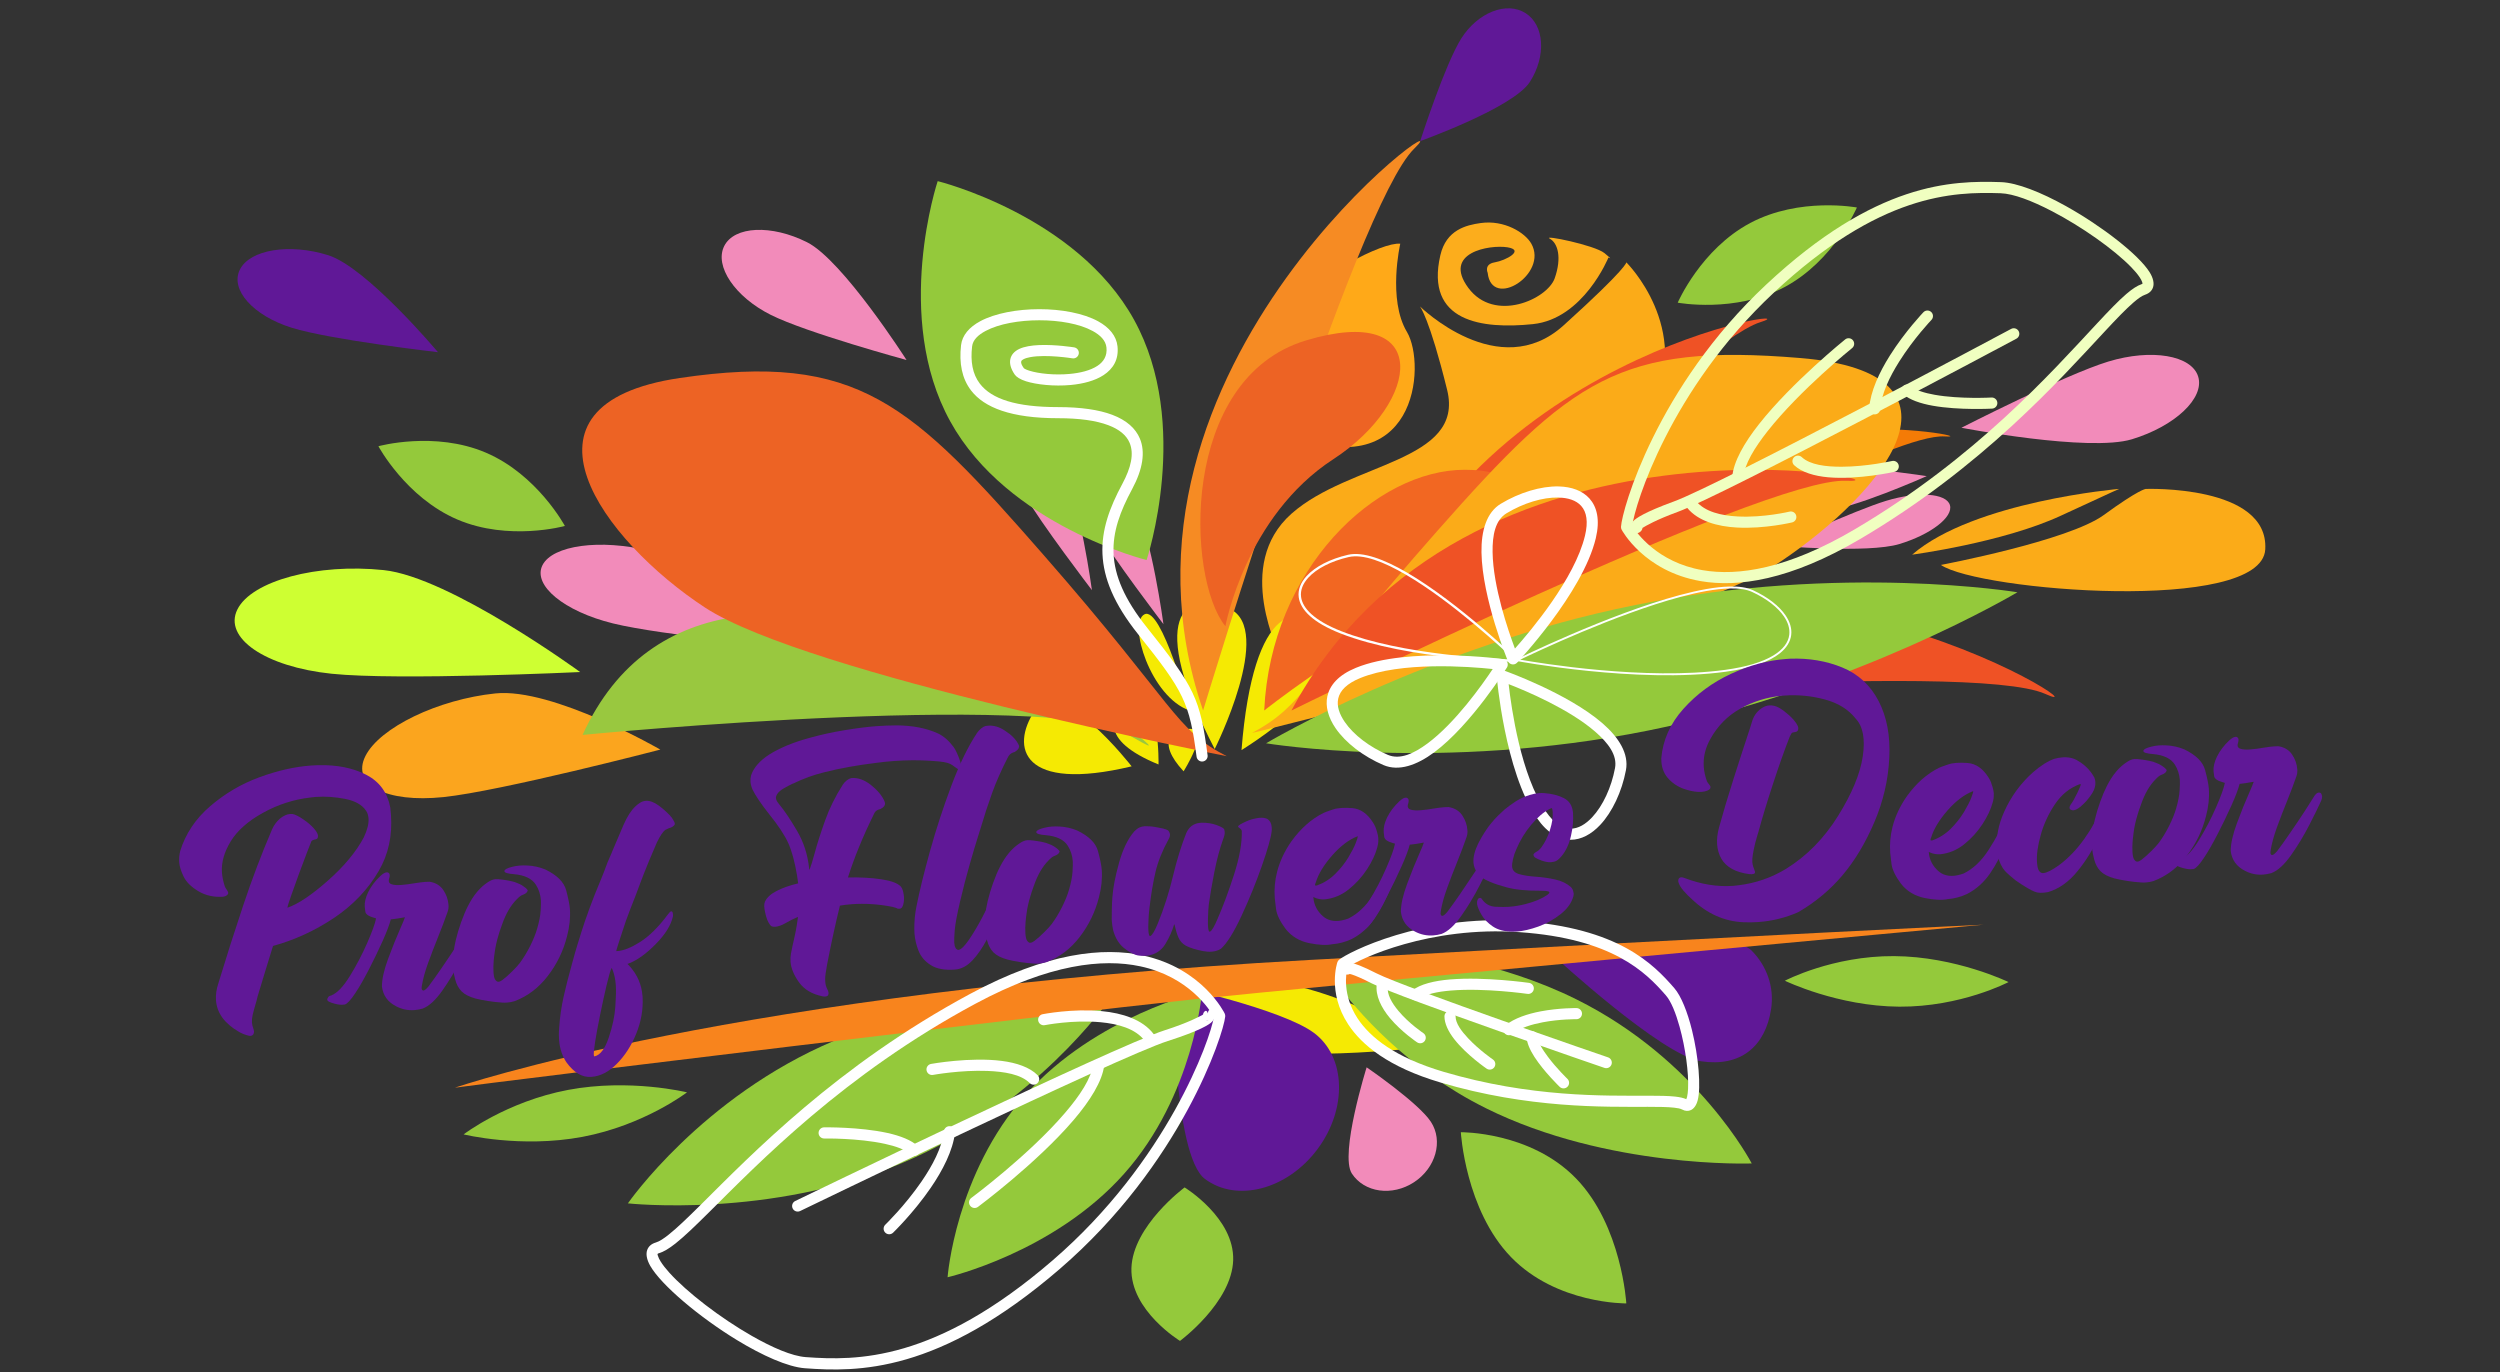 <?xml version="1.0" encoding="UTF-8" standalone="no"?>
<!DOCTYPE svg PUBLIC "-//W3C//DTD SVG 1.1//EN" "http://www.w3.org/Graphics/SVG/1.1/DTD/svg11.dtd">
<svg width="100%" height="100%" viewBox="0 0 1000 549" version="1.1" xmlns="http://www.w3.org/2000/svg" xmlns:xlink="http://www.w3.org/1999/xlink" xml:space="preserve" xmlns:serif="http://www.serif.com/" style="fill-rule:evenodd;clip-rule:evenodd;stroke-linejoin:round;stroke-miterlimit:2;">
    <rect x="0" y="0" width="1000" height="549" fill="#333333" stroke="none"/>
    <rect id="Page-1" serif:id="Page 1" x="0" y="0" width="1000" height="548.896" style="fill:none;"/>
    <g id="Page-11" serif:id="Page 1">
        <g id="Layer-1" serif:id="Layer 1">
            <g>
                <g transform="matrix(0.348,0.938,0.938,-0.348,813.283,160.404)">
                    <path d="M48.607,-57.397C48.607,-57.397 57.316,-6.32 52.561,10.557C47.808,27.429 48.607,29.953 48.607,29.953C48.607,29.953 64.055,76.732 87.868,66.36C111.682,55.983 63.472,-47.027 48.607,-57.397" style="fill:rgb(251,171,24);"/>
                </g>
                <g transform="matrix(1,0,0,1,512.816,109.053)">
                    <path d="M0,155.725C-1.129,151.596 -19.48,117.076 3.764,96.436C27.013,75.8 73.169,75.8 66.04,46.907C58.911,18.014 55.156,13.511 55.156,13.511C55.156,13.511 86.676,44.529 112.569,21.143C138.458,-2.249 137.707,-4.124 137.707,-4.124C137.707,-4.124 164.351,22.143 147.84,55.16C131.329,88.183 1.124,159.849 0,155.725" style="fill:rgb(251,171,24);"/>
                </g>
                <g transform="matrix(1,0,0,1,545.289,121.059)">
                    <path d="M0,142.623C0,142.623 133.286,15.706 158.727,7.855C184.169,0 35.734,20.135 0,142.623" style="fill:rgb(239,82,37);"/>
                </g>
                <g transform="matrix(1,0,0,1,675.928,152.458)">
                    <path d="M0,66.963C0,66.963 82.365,20.815 102.038,22.111C121.713,23.406 0.728,0 0,66.963" style="fill:rgb(244,123,6);"/>
                </g>
                <g transform="matrix(1,0,0,1,595.069,110.511)">
                    <path d="M0,-1.391C0,-1.391 -1.6,-4.835 2.827,-5.573C7.253,-6.311 15,-10.489 7.871,-11.595C0.738,-12.702 -18.196,-9.507 -7.747,4.636C2.707,18.773 23.853,9.182 26.805,0.822C29.756,-7.538 28.036,-13.315 24.836,-15.04C21.64,-16.76 42.791,-12.458 46.724,-9.262C50.658,-6.062 48.32,-7.538 48.32,-7.538C48.32,-7.538 38.364,17.053 18.076,19.142C-2.213,21.231 -25.085,18.28 -18.933,-8.4C-16.591,-18.564 -8.631,-20.475 -2.796,-21.293C6.68,-22.622 14.978,-17.435 17.458,-13.053C24.347,-0.898 1.6,13.489 0,-1.391" style="fill:rgb(252,173,28);"/>
                </g>
                <g transform="matrix(1,0,0,1,575.06,391.736)">
                    <path d="M0,26.635C0,26.635 -63.078,-10.507 -84.762,4.311C-106.447,19.133 -95.93,37.142 0,26.635" style="fill:rgb(245,234,3);"/>
                </g>
                <g transform="matrix(1,0,0,1,560.105,194.449)">
                    <path d="M0,-96.96C0,-96.96 -5.133,-74.707 2.671,-61.667C10.476,-48.631 6.876,1.502 -46.858,-21.613C-100.591,-44.729 -14.373,-98.462 0,-96.96" style="fill:rgb(255,169,24);"/>
                </g>
                <g transform="matrix(-0.772,-0.636,-0.636,0.772,565.527,35.559)">
                    <path d="M-15.242,-51.799C-24.134,-52.88 -32.561,-43.865 -34.043,-31.679C-35.525,-19.49 -15.242,14.484 -15.242,14.484C-15.242,14.484 -3.291,-15.57 -1.808,-27.759C-0.327,-39.945 -6.347,-50.717 -15.242,-51.799" style="fill:rgb(96,24,151);"/>
                </g>
                <g transform="matrix(-0.53,0.848,0.848,0.53,358.034,97.398)">
                    <path d="M37.094,-57.419C28.176,-58.252 19.724,-46.016 18.238,-30.109C16.752,-14.198 37.094,28.585 37.094,28.585C37.094,28.585 49.081,-11.177 50.568,-27.089C52.055,-42.995 46.016,-56.585 37.094,-57.419" style="fill:rgb(242,139,186);"/>
                </g>
                <g transform="matrix(0.75,-0.661,-0.661,-0.75,535.861,439.048)">
                    <path d="M-20.329,-9.615C-40.016,-13.746 -58.673,-4.408 -61.954,11.226C-65.235,26.867 -20.329,77.88 -20.329,77.88C-20.329,77.88 6.133,41.842 9.415,26.202C12.696,10.567 -0.635,-5.483 -20.329,-9.615" style="fill:rgb(96,24,151);"/>
                </g>
                <g transform="matrix(1,0,0,1,708.457,398.891)">
                    <path d="M0,4.645C-2.283,19.751 -12.271,28.001 -28.068,25.614C-43.869,23.226 -86.848,-16.449 -86.848,-16.449C-86.848,-16.449 -42.158,-23.356 -26.361,-20.969C-19.722,-19.965 -12.064,-22.974 -7.758,-18.606C-1.808,-12.581 1.325,-4.12 0,4.645" style="fill:rgb(96,24,151);"/>
                </g>
                <g transform="matrix(0.925,-0.381,-0.381,-0.925,572.573,467.947)">
                    <path d="M-8.341,-1.92C-18.576,-3.871 -28.276,1.808 -29.982,10.756C-31.688,19.707 -8.341,47.784 -8.341,47.784C-8.341,47.784 5.417,26.779 7.123,17.829C8.83,8.881 1.899,0.032 -8.341,-1.92" style="fill:rgb(242,139,186);"/>
                </g>
                <g transform="matrix(-0.385,0.923,0.923,0.385,158.397,88.658)">
                    <path d="M41.726,-50.244C32.791,-49.617 24.322,-36.021 22.834,-19.901C21.345,-3.778 41.726,35.598 41.726,35.598C41.726,35.598 53.736,-6.05 55.225,-22.174C56.714,-38.294 50.665,-50.87 41.726,-50.244" style="fill:rgb(96,24,151);"/>
                </g>
                <g transform="matrix(-0.18,0.984,0.984,0.18,177.391,185.069)">
                    <path d="M72.52,-70.492C60.241,-66.904 48.604,-42.402 46.559,-15.813C44.512,10.785 72.52,68.819 72.52,68.819C72.52,68.819 89.024,-2.226 91.071,-28.823C93.118,-55.412 84.803,-74.082 72.52,-70.492" style="fill:rgb(206,255,50);"/>
                </g>
                <g transform="matrix(-0.31,0.951,0.951,0.31,291.439,194.542)">
                    <path d="M53.06,-60.999C44.203,-59.667 35.808,-42.26 34.332,-22.152C32.856,-2.037 53.06,45.593 53.06,45.593C53.06,45.593 64.966,-6.865 66.443,-26.979C67.918,-47.088 61.921,-62.331 53.06,-60.999" style="fill:rgb(242,139,186);"/>
                </g>
                <g transform="matrix(0.022,1,1,-0.022,196.722,242.091)">
                    <path d="M59.2,-51.866C47.893,-45.883 37.177,-22.345 35.293,0.661C33.407,23.674 59.2,66.105 59.2,66.105C59.2,66.105 74.399,1.987 76.284,-21.027C78.168,-44.033 70.512,-57.85 59.2,-51.866" style="fill:rgb(251,165,30);"/>
                </g>
                <g transform="matrix(1,0,0,1,452.651,279.899)">
                    <path d="M0,26.635C0,26.635 -28.818,-10.507 -38.724,4.311C-48.631,19.133 -43.827,37.142 0,26.635" style="fill:rgb(245,234,3);"/>
                </g>
                <g transform="matrix(1,0,0,1,463.413,277.131)">
                    <path d="M0,28.655C0,28.655 0.587,0 -9.568,4.029C-19.725,8.061 -24.259,18.784 0,28.655" style="fill:rgb(245,234,3);"/>
                </g>
                <g transform="matrix(1,0,0,1,473.433,291.289)">
                    <path d="M0,17.234C0,17.234 10.575,0.525 2.976,0.262C-4.625,0 -11.201,5.134 0,17.234" style="fill:rgb(245,234,3);"/>
                </g>
                <g transform="matrix(1,0,0,1,475.851,242.346)">
                    <path d="M0,41.864C0,41.864 -11.22,0 -18.035,3.372C-24.851,6.746 -15.599,36.522 0,41.864" style="fill:rgb(245,234,3);"/>
                </g>
                <g transform="matrix(1,0,0,1,485.88,235.216)">
                    <path d="M0,64.393C0,64.393 24.014,16.528 5.928,8.263C-12.164,0 -27.451,11.488 0,64.393" style="fill:rgb(245,234,3);"/>
                </g>
                <g transform="matrix(1,0,0,1,496.606,238.956)">
                    <path d="M0,61.078C0,61.078 45.702,33.166 34.726,16.583C23.746,0 4.695,1.661 0,61.078" style="fill:rgb(245,234,3);"/>
                </g>
                <g transform="matrix(-0.211,-0.978,-0.978,0.211,814.239,117.149)">
                    <path d="M-46.458,-56.483C-55.385,-57.223 -63.845,-43.256 -65.332,-25.313C-66.82,-7.364 -46.458,40.357 -46.458,40.357C-46.458,40.357 -34.46,-4.681 -32.972,-22.63C-31.484,-40.574 -37.529,-55.742 -46.458,-56.483" style="fill:rgb(242,139,186);"/>
                </g>
                <g transform="matrix(1,0,0,1,233.03,197.397)">
                    <path d="M0,96.57C0,96.57 199.658,77.08 224.362,98.59C249.066,120.099 54.698,-23.529 0,96.57" style="fill:rgb(153,200,63);"/>
                </g>
                <g transform="matrix(-0.23,-0.973,-0.973,0.23,731.745,177.761)">
                    <path d="M-34.71,-41.351C-39.69,-41.665 -44.409,-31.243 -45.24,-18.091C-46.07,-4.936 -34.71,29.425 -34.71,29.425C-34.71,29.425 -28.017,-3.796 -27.186,-16.952C-26.356,-30.104 -29.728,-41.036 -34.71,-41.351" style="fill:rgb(242,139,186);"/>
                </g>
                <g transform="matrix(-0.899,0.439,0.439,0.899,473.106,238.219)">
                    <path d="M11.958,-63.889C6.979,-64.203 2.258,-53.781 1.429,-40.629C0.599,-27.474 11.958,6.887 11.958,6.887C11.958,6.887 18.651,-26.334 19.482,-39.49C20.312,-52.642 16.939,-63.575 11.958,-63.889" style="fill:rgb(242,139,186);"/>
                </g>
                <g transform="matrix(-0.899,0.439,0.439,0.899,444.496,224.616)">
                    <path d="M11.958,-63.889C6.979,-64.203 2.258,-53.781 1.429,-40.629C0.599,-27.474 11.958,6.887 11.958,6.887C11.958,6.887 18.651,-26.334 19.482,-39.49C20.312,-52.642 16.939,-63.575 11.958,-63.889" style="fill:rgb(242,139,186);"/>
                </g>
                <g transform="matrix(0.096,0.995,0.995,-0.096,738.513,168.004)">
                    <path d="M25.44,-27.188C30.053,-29.09 34.424,-22.247 35.193,-11.913C35.962,-1.577 25.44,29.899 25.44,29.899C25.44,29.899 19.239,5.32 18.47,-5.016C17.701,-15.35 20.825,-25.284 25.44,-27.188" style="fill:rgb(242,139,186);"/>
                </g>
                <g transform="matrix(1,0,0,1,764.856,195.445)">
                    <path d="M0,26.418C0,26.418 36.262,21.614 59.556,10.805C82.849,0 82.849,0.111 82.849,0.111C82.849,0.111 24.733,5.045 0,26.418" style="fill:rgb(251,171,24);"/>
                </g>
                <g transform="matrix(1,0,0,1,505.683,187.853)">
                    <path d="M0,96.356C0,96.356 28.547,73.547 69.436,51.031C110.32,28.52 115.947,0.111 80.302,0.054C44.653,0 2.627,39.618 0,96.356" style="fill:rgb(242,103,34);"/>
                </g>
                <g transform="matrix(-0.876,0.483,0.483,0.876,490.026,194.444)">
                    <path d="M41.746,-162.279C41.746,-162.279 -0.245,-123.516 -0.245,-75.773C-0.245,-28.025 41.746,10.739 41.746,10.739C41.746,10.739 83.737,-28.025 83.737,-75.772C83.737,-123.515 41.746,-162.279 41.746,-162.279" style="fill:rgb(148,201,59);"/>
                </g>
                <g transform="matrix(0.564,0.825,0.825,-0.564,499.958,138.808)">
                    <path d="M128.004,-86.496C128.004,-86.496 190.398,77.214 190.772,126.959C191.147,176.705 173.835,235.814 128.004,179.425C82.173,123.027 83.159,99.208 103.043,20.593C122.925,-58.025 130.571,-62.796 128.004,-86.496" style="fill:rgb(251,171,24);"/>
                </g>
                <g transform="matrix(0.569,-0.823,-0.823,-0.569,494.674,148.213)">
                    <path d="M-129.074,-84.419C-129.074,-84.419 -197.592,72.324 -198.82,120.93C-200.047,169.537 -178.334,234.157 -129.074,181.439C-79.812,128.726 -84.905,99.459 -104.552,21.57C-124.196,-56.322 -132.178,-61.387 -129.074,-84.419" style="fill:rgb(237,99,36);"/>
                </g>
                <g transform="matrix(1,0,0,1,481.238,36.613)">
                    <path d="M0,247.596C0,247.596 60.973,45.729 84.427,22.867C107.88,0 -47.489,108.822 0,247.596" style="fill:rgb(246,139,35);"/>
                </g>
                <g transform="matrix(1,0,0,1,516.583,154.718)">
                    <path d="M0,129.489C0,129.489 189.064,36.095 221.783,37.601C254.504,39.104 68.89,0 0,129.489" style="fill:rgb(239,82,37);"/>
                </g>
                <g transform="matrix(1,0,0,1,578.122,196.154)">
                    <path d="M0,84.955C0,84.955 210.188,67.955 240.039,81.433C269.893,94.91 111.827,-9.955 0,84.955" style="fill:rgb(239,82,37);"/>
                </g>
                <g transform="matrix(1,0,0,1,490.156,120.922)">
                    <path d="M0,129.574C0,129.574 8.027,85.601 43.205,62.734C78.382,39.867 82.867,0 32.253,15.245C-18.356,30.489 -15.649,110.223 0,129.574" style="fill:rgb(237,99,36);"/>
                </g>
                <g transform="matrix(-0.469,-0.883,-0.883,0.469,673.311,79.303)">
                    <path d="M-35.847,-59.607C-35.847,-59.607 -50.39,-41.423 -50.39,-19.026C-50.39,3.372 -35.847,21.558 -35.847,21.558C-35.847,21.558 -21.304,3.373 -21.304,-19.026C-21.304,-41.423 -35.847,-59.607 -35.847,-59.607" style="fill:rgb(148,201,59);"/>
                </g>
                <g transform="matrix(0.393,-0.919,-0.919,-0.393,217.993,166.424)">
                    <path d="M-37.311,-24.619C-37.311,-24.619 -51.854,-6.435 -51.854,15.962C-51.855,38.361 -37.311,56.545 -37.311,56.545C-37.311,56.545 -22.768,38.361 -22.768,15.962C-22.768,-6.435 -37.311,-24.619 -37.311,-24.619" style="fill:rgb(148,201,59);"/>
                </g>
                <g transform="matrix(-0.197,-0.98,-0.98,0.197,597.536,125.715)">
                    <path d="M-150.342,-183.485C-150.342,-183.485 -175.475,-112.357 -175.475,-27.733C-175.475,56.899 -150.342,123.185 -150.342,123.185C-150.342,123.185 -125.209,52.057 -125.209,-32.575C-125.209,-117.199 -150.342,-183.485 -150.342,-183.485" style="fill:rgb(148,201,59);"/>
                </g>
                <g transform="matrix(-0.747,-0.665,-0.665,0.747,353.897,462.584)">
                    <path d="M-50.894,-133.691C-50.894,-133.691 -76.111,-100.685 -76.111,-58.447C-76.11,-16.205 -50.894,19.374 -50.894,19.374C-50.894,19.374 -25.677,-13.632 -25.678,-55.874C-25.677,-98.111 -50.894,-133.691 -50.894,-133.691" style="fill:rgb(148,201,59);"/>
                </g>
                <g transform="matrix(-0.389,-0.921,-0.921,0.389,272.532,367.893)">
                    <path d="M-96.217,-145C-96.217,-145 -124.033,-101.244 -124.033,-43.614C-124.033,14.021 -96.217,63.846 -96.217,63.846C-96.217,63.846 -68.402,20.09 -68.401,-37.546C-68.401,-95.175 -96.217,-145 -96.217,-145" style="fill:rgb(148,201,59);"/>
                </g>
                <g transform="matrix(-0.185,-0.983,-0.983,0.185,213.603,402.997)">
                    <path d="M-44.665,-53.85C-44.665,-53.85 -54.421,-34.55 -54.422,-9.467C-54.421,15.618 -44.665,37.047 -44.665,37.047C-44.665,37.047 -34.908,17.746 -34.908,-7.339C-34.909,-32.421 -44.665,-53.85 -44.665,-53.85" style="fill:rgb(148,201,59);"/>
                </g>
                <g transform="matrix(-1,-0.03,-0.03,1,471.077,536.32)">
                    <path d="M-0.924,-61.377C-0.924,-61.377 -21.207,-49.835 -21.208,-32.895C-21.207,-15.953 -0.924,0.014 -0.924,0.014C-0.924,0.014 19.36,-11.528 19.361,-28.47C19.36,-45.41 -0.924,-61.377 -0.924,-61.377" style="fill:rgb(148,201,59);"/>
                </g>
                <g transform="matrix(-0.719,0.695,0.695,0.719,665.022,488.713)">
                    <path d="M33.118,-81.837C33.118,-81.837 12.834,-62.712 12.834,-36.431C12.834,-10.148 33.118,13.402 33.118,13.402C33.118,13.402 53.401,-5.723 53.401,-32.006C53.401,-58.287 33.118,-81.837 33.118,-81.837" style="fill:rgb(148,201,59);"/>
                </g>
                <g transform="matrix(-0.006,1,1,0.006,759.24,347.822)">
                    <path d="M44.737,-45.028C44.737,-45.028 34.631,-26.084 34.631,-1.394C34.632,23.299 44.737,44.447 44.737,44.447C44.737,44.447 54.842,25.503 54.842,0.811C54.842,-23.879 44.737,-45.028 44.737,-45.028" style="fill:rgb(148,201,59);"/>
                </g>
                <g transform="matrix(1,0,0,1,552.919,459.444)">
                    <path d="M0,-69.091C0,-69.091 0.555,-71.686 15.49,-72.007C19.805,-72.1 24.034,-77.158 31.392,-75.539C46.334,-72.253 62.439,-67.257 77.668,-59.686C126.345,-35.486 147.777,5.937 147.777,5.937C147.777,5.937 90.173,8.067 41.495,-16.133C10.317,-31.633 -9.686,-54.201 -20.036,-68.424C-25.845,-76.403 0,-69.091 0,-69.091" style="fill:rgb(148,201,59);"/>
                </g>
                <g transform="matrix(0.106,0.994,0.994,-0.106,422.865,101.951)">
                    <path d="M305.816,-274.95C305.816,-274.95 279.353,-160.335 291.271,70.94C301.088,261.485 305.816,340.146 305.816,340.146C305.816,340.146 302.051,74.747 301.995,21.096C301.935,-32.556 305.222,-258.376 305.816,-274.95" style="fill:rgb(248,132,29);"/>
                </g>
                <g>
                    <g transform="matrix(1,0.031,0.031,-1,330.005,240.943)">
                        <path d="M-0.112,-0.662C-0.112,-0.662 27.795,-7.691 42.594,-0.662" style="fill:none;fill-rule:nonzero;"/>
                    </g>
                    <g transform="matrix(0.352,0.936,0.936,-0.352,450.575,255.064)">
                        <path d="M-11,-21.59C-11,-21.59 17.556,-10.769 29.026,-21.59" style="fill:none;fill-rule:nonzero;"/>
                    </g>
                    <g transform="matrix(0.418,0.909,0.909,-0.418,410.812,226.94)">
                        <path d="M-10.168,-18.846C-10.168,-18.846 18.317,-10.769 28.028,-18.846" style="fill:none;fill-rule:nonzero;"/>
                    </g>
                    <g transform="matrix(0.328,0.945,0.945,-0.328,368.511,207.044)">
                        <path d="M-10.736,-17.308C-10.736,-17.308 15.072,-11.877 23.568,-17.308" style="fill:none;fill-rule:nonzero;"/>
                    </g>
                    <g transform="matrix(1,0,0,1,460.736,174.44)">
                        <path d="M0,134.147C0,134.147 27.676,93.187 -40.805,51.049C-109.285,8.916 -171.2,4.693 -180.578,-4.218C-189.96,-13.133 -198.405,47.845 -189.96,65.2C-181.516,82.551 -166.978,108.627 -111.16,127.951C-55.347,147.28 -6.098,136.96 0,134.147Z" style="fill:none;fill-rule:nonzero;"/>
                    </g>
                    <g transform="matrix(0.979,0.206,0.206,-0.979,357.364,257.567)">
                        <path d="M-1.512,-7.209C-1.512,-7.209 52.402,-18.119 67.846,-7.209" style="fill:none;fill-rule:nonzero;"/>
                    </g>
                    <g transform="matrix(1,0,0,1,320.024,308.121)">
                        <path d="M0,-100.378C0,-100.378 109.756,-26.267 124.298,-13.133C138.836,0 138.836,-3.253 138.836,-3.253" style="fill:none;fill-rule:nonzero;"/>
                    </g>
                </g>
                <g transform="matrix(0.528,-0.849,-0.849,-0.528,377.823,492.566)">
                    <path d="M-11.313,17.219C-12.509,17.52 -13.235,18.735 -12.934,19.931C-12.633,21.126 -11.418,21.852 -10.222,21.551C-10.222,21.551 0.311,18.9 12.088,18.369C19.723,18.025 27.905,18.536 33.94,21.402C35.053,21.931 36.386,21.457 36.915,20.343C37.444,19.23 36.97,17.896 35.856,17.368C29.231,14.221 20.268,13.529 11.887,13.906C-0.361,14.458 -11.313,17.219 -11.313,17.219Z" style="fill:white;"/>
                </g>
                <g transform="matrix(0.986,0.166,0.166,-0.986,417.836,404.379)">
                    <path d="M1.021,-5.593C-0.131,-6.03 -1.422,-5.449 -1.859,-4.296C-2.295,-3.143 -1.714,-1.853 -0.561,-1.416C-0.561,-1.416 10.74,2.865 22.505,3.722C30.785,4.325 39.239,3.144 44.564,-1.88C45.461,-2.726 45.502,-4.141 44.656,-5.037C43.81,-5.934 42.395,-5.975 41.499,-5.129C37.011,-0.895 29.807,-0.225 22.829,-0.733C11.706,-1.543 1.021,-5.593 1.021,-5.593Z" style="fill:white;"/>
                </g>
                <g transform="matrix(0.995,0.095,0.095,-0.995,372.825,425.832)">
                    <path d="M0.788,-4.075C-0.398,-4.412 -1.634,-3.722 -1.97,-2.536C-2.306,-1.35 -1.617,-0.114 -0.431,0.222C-0.431,0.222 14.868,4.548 27.696,4.114C33.616,3.914 39.013,2.65 42.45,-0.209C43.398,-0.998 43.528,-2.407 42.739,-3.355C41.951,-4.303 40.542,-4.432 39.594,-3.644C35.791,-0.481 29.009,-0.046 22.285,-0.425C11.512,-1.034 0.788,-4.075 0.788,-4.075Z" style="fill:white;"/>
                </g>
                <g transform="matrix(0.982,0.19,0.19,-0.982,330.61,449.802)">
                    <path d="M0.168,-5.671C-1.038,-5.925 -2.224,-5.152 -2.478,-3.946C-2.732,-2.74 -1.958,-1.554 -0.752,-1.3C-0.752,-1.3 13.053,1.599 24.517,1.308C29.801,1.174 34.601,0.309 37.594,-1.604C38.633,-2.268 38.937,-3.65 38.273,-4.689C37.609,-5.727 36.227,-6.032 35.188,-5.368C32.729,-3.796 28.746,-3.267 24.404,-3.157C13.408,-2.879 0.168,-5.671 0.168,-5.671Z" style="fill:white;"/>
                </g>
                <g transform="matrix(1,0,0,1,487.866,499.543)">
                    <path d="M2.224,-92.95C1.543,-85.701 -15.433,-33.805 -63.932,8.017C-112.521,49.924 -144.978,49.282 -165.884,47.757C-172.714,47.257 -182.899,42.697 -193.095,36.48C-208.211,27.263 -223.361,14.47 -227.749,6.834C-229.254,4.215 -229.554,1.973 -228.967,0.409C-228.472,-0.913 -227.412,-1.994 -225.518,-2.549C-224.125,-2.958 -222.458,-4.055 -220.441,-5.653C-217.031,-8.353 -212.807,-12.439 -207.675,-17.528C-187.338,-37.692 -153.069,-73.346 -99.814,-101.986C-68.851,-118.636 -46.48,-120.724 -30.814,-117.38C-6.647,-112.221 2.01,-94.132 2.01,-94.132C2.188,-93.765 2.262,-93.356 2.224,-92.95ZM-2.307,-92.738C-3.927,-95.611 -12.339,-108.868 -31.747,-113.011C-46.733,-116.21 -68.08,-113.978 -97.698,-98.052C-150.455,-69.68 -184.383,-34.331 -204.53,-14.356C-209.808,-9.122 -214.161,-4.928 -217.668,-2.151C-220.263,-0.096 -222.469,1.212 -224.262,1.737C-224.491,1.804 -224.687,1.848 -224.79,1.985C-224.947,2.195 -224.786,2.477 -224.685,2.822C-224.494,3.481 -224.127,4.215 -223.63,5.021C-222.804,6.361 -221.634,7.854 -220.195,9.455C-213.122,17.329 -199.758,27.608 -187.146,34.806C-178.942,39.488 -171.087,42.897 -165.558,43.301C-145.304,44.78 -113.923,45.235 -66.85,4.635C-20.899,-34.989 -3.772,-83.732 -2.307,-92.738Z" style="fill:white;"/>
                </g>
                <g transform="matrix(0.669,-0.743,-0.743,-0.669,418.544,490.284)">
                    <path d="M-12.718,25.373C-13.926,25.618 -14.708,26.797 -14.464,28.005C-14.219,29.214 -13.04,29.996 -11.832,29.752C-11.832,29.752 16.14,24.085 38.532,24.651C47.7,24.882 55.916,26.076 60.602,29.387C61.609,30.098 63.004,29.858 63.715,28.851C64.426,27.844 64.186,26.45 63.179,25.738C57.957,22.049 48.861,20.443 38.645,20.185C15.81,19.608 -12.718,25.373 -12.718,25.373Z" style="fill:white;"/>
                </g>
                <g transform="matrix(1,0,0,1,319.075,406.122)">
                    <path d="M162.128,-0.282C162.164,-0.57 162.258,-0.855 162.412,-1.121C162.85,-1.876 163.664,-2.279 164.083,-0.75C164.15,-1.795 164.502,-2.557 165.559,-1.874C165.704,-1.781 166.47,-1.282 166.686,-0.21C166.796,0.333 166.921,1.31 165.755,2.553C164.642,3.738 160.783,6.198 148.085,10.27C128.173,16.658 0.974,78.29 0.974,78.29C-0.136,78.827 -1.473,78.363 -2.01,77.254C-2.547,76.144 -2.083,74.807 -0.974,74.27C-0.974,74.27 126.731,12.43 146.721,6.016C156.133,2.998 160.844,0.463 162.128,-0.282ZM164.344,2.233L163.306,1.954C163.825,2.216 164.344,2.233 164.344,2.233Z" style="fill:white;"/>
                </g>
                <g transform="matrix(-0.973,0.231,0.231,0.973,604.63,414.648)">
                    <path d="M-27.911,-5.107C-29.102,-4.806 -29.825,-3.596 -29.525,-2.405C-29.225,-1.214 -28.014,-0.49 -26.823,-0.79C-26.823,-0.79 -20.499,-2.382 -13.428,-2.7C-8.93,-2.903 -4.106,-2.628 -0.55,-0.938C0.559,-0.411 1.888,-0.884 2.415,-1.994C2.942,-3.103 2.469,-4.432 1.36,-4.959C-2.784,-6.927 -8.386,-7.383 -13.629,-7.147C-21.168,-6.807 -27.911,-5.107 -27.911,-5.107Z" style="fill:white;"/>
                </g>
                <g transform="matrix(-0.583,-0.812,-0.812,0.583,563.573,391.638)">
                    <path d="M-20.899,7.935C-22.048,7.5 -23.334,8.079 -23.769,9.227C-24.204,10.376 -23.625,11.662 -22.477,12.097C-22.477,12.097 -15.484,14.746 -8.205,15.276C-2.916,15.661 2.468,14.844 5.869,11.635C6.762,10.792 6.803,9.382 5.96,8.489C5.117,7.595 3.708,7.554 2.814,8.397C0.248,10.819 -3.89,11.127 -7.882,10.837C-14.521,10.353 -20.899,7.935 -20.899,7.935Z" style="fill:white;"/>
                </g>
                <g transform="matrix(-0.64,-0.768,-0.768,0.64,590.195,403.872)">
                    <path d="M-19.761,7.401C-20.942,7.066 -22.174,7.754 -22.509,8.935C-22.844,10.117 -22.157,11.349 -20.975,11.684C-20.975,11.684 -11.527,14.351 -3.604,14.083C0.212,13.954 3.678,13.097 5.894,11.254C6.838,10.468 6.967,9.064 6.182,8.119C5.396,7.175 3.992,7.046 3.048,7.831C0.871,9.642 -3.027,9.807 -6.875,9.59C-13.333,9.225 -19.761,7.401 -19.761,7.401Z" style="fill:white;"/>
                </g>
                <g transform="matrix(-0.563,-0.826,-0.826,0.563,623.212,413.541)">
                    <path d="M-16.977,7.04C-18.179,6.787 -19.361,7.557 -19.614,8.759C-19.867,9.961 -19.096,11.142 -17.894,11.395C-17.894,11.395 -9.389,13.179 -2.327,13C1.07,12.914 4.148,12.322 6.071,11.093C7.106,10.431 7.41,9.054 6.748,8.019C6.086,6.984 4.709,6.681 3.674,7.342C1.747,8.574 -1.771,8.668 -5.273,8.52C-11.118,8.273 -16.977,7.04 -16.977,7.04Z" style="fill:white;"/>
                </g>
                <g transform="matrix(1,0,0,1,537.061,428.218)">
                    <path d="M-1.427,-44.327C2.001,-47.191 31.799,-62.531 70.993,-59.8C110.307,-57.064 124.171,-42.715 132.629,-33.009C135.426,-29.798 137.958,-23.336 139.739,-16.126C142.36,-5.512 143.402,6.689 142.005,11.945C141.447,14.049 140.398,15.304 139.304,15.807C138.306,16.266 137.124,16.314 135.773,15.582C135.067,15.2 133.981,15.006 132.568,14.848C129.963,14.556 126.422,14.515 122.067,14.515C104.599,14.514 74.444,15.232 39.077,4.765C18.293,-1.388 7.617,-10.225 2.209,-18.49C-6.274,-31.458 -2.105,-43.341 -2.105,-43.341C-1.973,-43.725 -1.739,-44.066 -1.427,-44.327ZM137.457,11.455C137.567,11.19 137.698,10.844 137.768,10.545C137.975,9.655 138.1,8.562 138.162,7.313C138.476,0.955 137.114,-9.095 134.775,-17.51C133.279,-22.895 131.427,-27.612 129.273,-30.085C121.243,-39.301 108.009,-52.762 70.683,-55.36C34.73,-57.865 6.986,-44.759 1.936,-41.29C1.356,-38.966 -0.193,-30.293 5.934,-20.927C10.962,-13.241 21.014,-5.224 40.341,0.497C75.167,10.804 104.866,10.063 122.067,10.064C126.627,10.064 130.335,10.119 133.063,10.424C134.933,10.633 136.402,10.984 137.457,11.455Z" style="fill:white;"/>
                </g>
                <g transform="matrix(-0.998,0.057,0.057,0.998,566.26,394.109)">
                    <path d="M-45.364,1.629C-46.568,1.873 -47.348,3.048 -47.104,4.252C-46.861,5.456 -45.685,6.235 -44.481,5.992C-44.481,5.992 -27.578,2.564 -14.047,2.906C-8.675,3.042 -3.849,3.688 -1.103,5.628C-0.1,6.337 1.29,6.098 1.999,5.094C2.707,4.091 2.468,2.701 1.465,1.993C-1.815,-0.324 -7.517,-1.381 -13.934,-1.543C-27.908,-1.896 -45.364,1.629 -45.364,1.629Z" style="fill:white;"/>
                </g>
                <g transform="matrix(1,0,0,1,642.503,385.575)">
                    <path d="M-102.583,4.005C-102.729,4.083 -102.886,4.146 -103.053,4.191C-104.068,4.464 -105.109,3.989 -104.244,4.134C-104.857,3.934 -105.729,3.441 -105.85,2.247C-105.878,1.971 -105.88,1.464 -105.609,0.916C-105.413,0.518 -105.075,0.033 -104.319,-0.29C-103.949,-0.448 -103.27,-0.659 -102.016,-0.433C-100.622,-0.182 -97.73,0.788 -91.821,3.797C-80.5,9.557 0.721,37.369 0.721,37.369C1.883,37.767 2.503,39.033 2.105,40.195C1.707,41.357 0.441,41.977 -0.721,41.579C-0.721,41.579 -82.447,13.561 -93.839,7.763C-97.768,5.763 -100.21,4.729 -101.732,4.235C-102.046,4.134 -102.349,4.057 -102.583,4.005Z" style="fill:white;"/>
                </g>
                <g transform="matrix(-0.494,0.869,0.869,0.494,771.343,163.323)">
                    <path d="M-32.447,-20.718C-33.637,-20.418 -34.359,-19.209 -34.059,-18.02C-33.76,-16.831 -32.551,-16.109 -31.362,-16.408C-31.362,-16.408 -21.525,-18.885 -10.525,-19.38C-3.407,-19.701 4.221,-19.229 9.847,-16.556C10.955,-16.03 12.281,-16.502 12.808,-17.61C13.334,-18.717 12.862,-20.044 11.754,-20.57C5.541,-23.521 -2.865,-24.174 -10.725,-23.82C-22.192,-23.303 -32.447,-20.718 -32.447,-20.718Z" style="fill:rgb(240,255,192);"/>
                </g>
                <g transform="matrix(-0.992,-0.126,-0.126,0.992,676.656,206.37)">
                    <path d="M-38.628,-6.643C-39.775,-7.078 -41.059,-6.5 -41.493,-5.353C-41.928,-4.206 -41.349,-2.922 -40.203,-2.488C-40.203,-2.488 -29.616,1.523 -18.595,2.325C-10.812,2.892 -2.869,1.772 2.136,-2.949C3.028,-3.791 3.069,-5.198 2.227,-6.09C1.386,-6.982 -0.022,-7.023 -0.914,-6.182C-5.086,-2.246 -11.785,-1.635 -18.272,-2.107C-28.655,-2.863 -38.628,-6.643 -38.628,-6.643Z" style="fill:rgb(240,255,192);"/>
                </g>
                <g transform="matrix(-0.998,-0.055,-0.055,0.998,719.095,189.896)">
                    <path d="M-37.381,-7.568C-38.561,-7.902 -39.79,-7.216 -40.125,-6.036C-40.459,-4.856 -39.773,-3.627 -38.593,-3.292C-38.593,-3.292 -24.264,0.758 -12.249,0.352C-6.68,0.164 -1.605,-1.032 1.629,-3.722C2.572,-4.506 2.701,-5.908 1.917,-6.851C1.133,-7.794 -0.269,-7.923 -1.212,-7.138C-4.748,-4.198 -11.055,-3.807 -17.306,-4.16C-27.366,-4.728 -37.381,-7.568 -37.381,-7.568Z" style="fill:rgb(240,255,192);"/>
                </g>
                <g transform="matrix(-0.989,-0.151,-0.151,0.989,763.271,154.979)">
                    <path d="M-33.539,-1.046C-34.739,-1.299 -35.918,-0.53 -36.171,0.67C-36.424,1.87 -35.654,3.05 -34.454,3.302C-34.454,3.302 -21.527,6.016 -10.793,5.744C-5.823,5.618 -1.31,4.799 1.505,3C2.538,2.34 2.841,0.965 2.18,-0.069C1.52,-1.102 0.144,-1.405 -0.889,-0.744C-3.173,0.715 -6.873,1.2 -10.905,1.302C-21.174,1.562 -33.539,-1.046 -33.539,-1.046Z" style="fill:rgb(240,255,192);"/>
                </g>
                <g transform="matrix(1,0,0,1,650.619,118.038)">
                    <path d="M-2.219,92.678C-1.852,85.872 12.081,36.698 55.881,-4.223C99.767,-45.231 130.152,-45.835 149.764,-45.187C156.178,-44.974 165.889,-41.088 175.67,-35.646C190.16,-27.584 204.812,-16.172 209.203,-9.189C210.735,-6.754 211.093,-4.629 210.594,-3.118C210.169,-1.829 209.195,-0.746 207.397,-0.14C206.122,0.289 204.622,1.37 202.813,2.923C199.731,5.571 195.939,9.543 191.337,14.484C173.08,34.089 142.375,68.69 93.664,97.444C65.313,114.177 44.456,116.959 29.672,114.414C6.827,110.481 -1.96,93.844 -1.96,93.844C-2.151,93.486 -2.241,93.083 -2.219,92.678ZM206.376,-4.545C206.377,-4.581 206.379,-4.636 206.375,-4.672C206.36,-4.841 206.314,-5.021 206.25,-5.213C206.05,-5.812 205.685,-6.473 205.198,-7.197C204.381,-8.412 203.237,-9.757 201.839,-11.193C194.944,-18.28 182.087,-27.376 170.047,-33.625C162.228,-37.684 154.784,-40.574 149.616,-40.745C130.654,-41.371 101.347,-40.625 58.915,-0.975C17.553,37.668 3.349,83.725 2.278,92.286L2.278,92.288C3.944,94.972 12.28,106.91 30.426,110.034C44.528,112.462 64.362,109.579 91.406,93.616C139.632,65.149 170.009,30.865 188.085,11.455C192.827,6.364 196.742,2.28 199.918,-0.448C202.283,-2.479 204.312,-3.79 205.979,-4.352C206.119,-4.399 206.307,-4.506 206.376,-4.545Z" style="fill:rgb(240,255,192);"/>
                </g>
                <g transform="matrix(-0.639,0.769,0.769,0.639,723.649,198.261)">
                    <path d="M-57.274,-28.856C-58.476,-28.613 -59.254,-27.44 -59.011,-26.238C-58.768,-25.036 -57.595,-24.257 -56.393,-24.501C-56.393,-24.501 -30.251,-29.797 -9.324,-29.268C-0.782,-29.052 6.875,-27.948 11.241,-24.864C12.243,-24.156 13.631,-24.395 14.338,-25.396C15.046,-26.398 14.807,-27.786 13.805,-28.493C8.906,-31.955 0.373,-33.469 -9.212,-33.711C-30.58,-34.251 -57.274,-28.856 -57.274,-28.856Z" style="fill:rgb(240,255,192);"/>
                </g>
                <g transform="matrix(1,0,0,1,805.51,210.914)">
                    <path d="M-148.518,0.253C-148.549,0.52 -148.628,0.786 -148.761,1.037C-149.334,2.122 -150.679,2.538 -150.726,2.222C-150.726,2.222 -151.198,2.302 -151.859,1.912C-152.005,1.825 -152.78,1.363 -153.036,0.316C-153.165,-0.211 -153.331,-1.161 -152.24,-2.42C-151.241,-3.573 -147.719,-6.033 -135.963,-10.326C-117.595,-17.037 -1.047,-79.356 -1.047,-79.356C0.034,-79.934 1.381,-79.525 1.96,-78.443C2.538,-77.362 2.129,-76.015 1.047,-75.436C1.047,-75.436 -115.995,-12.891 -134.438,-6.152C-143.019,-3.018 -147.311,-0.507 -148.518,0.253ZM-149.592,-1.911C-149.56,-1.892 -149.529,-1.873 -149.499,-1.852C-149.539,-1.879 -149.571,-1.899 -149.592,-1.911Z" style="fill:rgb(240,255,192);"/>
                </g>
                <g transform="matrix(1,0,0,1,429.313,282.694)">
                    <path d="M-19.779,-135.411C-19.734,-135.378 -19.498,-135.206 -19.322,-135.111C-18.859,-134.862 -18.267,-134.632 -17.575,-134.414C-13.826,-133.236 -7.482,-132.561 -1.425,-133.123C2.748,-133.51 6.796,-134.465 9.678,-136.364C12.134,-137.981 13.632,-140.347 13.267,-143.716C12.964,-146.507 10.832,-148.614 7.817,-150.27C2.481,-153.2 -5.567,-154.587 -13.603,-154.583C-21.65,-154.578 -29.707,-153.178 -35.05,-150.329C-38.042,-148.734 -40.176,-146.745 -40.476,-144.117C-41.153,-138.196 -40.368,-133.135 -37.364,-129.217C-32.646,-123.065 -22.834,-119.854 -6.098,-119.854C3.1,-119.854 10.279,-118.771 15.553,-116.786C21.329,-114.613 24.939,-111.33 26.647,-107.243C28.856,-101.956 27.873,-95.097 23.529,-87.032C18.813,-78.27 15.72,-70.089 16.113,-61.272C16.507,-52.442 20.408,-43.028 29.406,-31.779C48.57,-7.821 50.772,-3.204 53.723,19.41C53.882,20.627 53.024,21.743 51.808,21.901C50.591,22.06 49.475,21.202 49.317,19.986C46.49,-1.676 44.292,-6.055 25.936,-29.003C16.173,-41.208 12.101,-51.494 11.674,-61.074C11.246,-70.667 14.484,-79.606 19.617,-89.138C23.153,-95.705 24.345,-101.225 22.547,-105.53C21.249,-108.635 18.377,-110.975 13.988,-112.627C9.098,-114.467 2.432,-115.41 -6.098,-115.41C-24.825,-115.41 -35.611,-119.629 -40.89,-126.513C-44.55,-131.287 -45.716,-137.408 -44.892,-144.621C-44.442,-148.56 -41.625,-151.859 -37.141,-154.25C-31.272,-157.38 -22.444,-159.022 -13.606,-159.026C-4.757,-159.031 4.081,-157.392 9.957,-154.165C14.418,-151.714 17.237,-148.325 17.685,-144.196C18.257,-138.919 15.969,-135.185 12.123,-132.652C8.703,-130.401 3.935,-129.157 -1.014,-128.698C-7.727,-128.075 -14.753,-128.869 -18.907,-130.175C-21.241,-130.908 -22.785,-131.944 -23.407,-132.846C-25.145,-135.367 -25.51,-137.418 -25.19,-138.987C-24.824,-140.781 -23.579,-142.193 -21.587,-143.13C-19.591,-144.069 -16.717,-144.537 -13.66,-144.664C-7.093,-144.938 0.351,-143.75 0.351,-143.75C1.562,-143.556 2.388,-142.416 2.194,-141.205C2,-139.994 0.86,-139.168 -0.351,-139.362C-0.351,-139.362 -10.695,-141.046 -17.226,-139.837C-18.315,-139.636 -19.285,-139.361 -20.025,-138.938C-20.397,-138.726 -20.72,-138.509 -20.822,-138.155C-21.026,-137.442 -20.591,-136.597 -19.779,-135.411Z" style="fill:white;"/>
                </g>
                <g transform="matrix(1,0,0,1,605.203,193.204)">
                    <path d="M-2.053,71.205C-2.053,71.205 -12.33,46.271 -12.611,27.744C-12.742,19.039 -10.561,11.737 -4.901,8.313C2.574,3.791 11.196,1.206 18.265,1.37C23.423,1.489 27.789,3.075 30.581,6.193C33.553,9.512 34.891,14.673 33.117,22.091C27.854,44.098 1.612,71.885 1.612,71.885C1.094,72.431 0.335,72.678 -0.405,72.541C-1.145,72.403 -1.766,71.901 -2.053,71.205ZM0.771,66.22C7.199,59.015 24.688,38.232 28.795,21.057C30.117,15.529 29.485,11.631 27.271,9.158C25.222,6.871 21.946,5.9 18.162,5.813C11.819,5.666 4.106,8.058 -2.601,12.115C-7.076,14.822 -8.271,20.795 -8.167,27.677C-7.958,41.509 -1.927,59.043 0.771,66.22Z" style="fill:white;"/>
                </g>
                <g transform="matrix(1,0,0,1,600.891,344.165)">
                    <path d="M0.738,-75.94C0.738,-75.94 26.167,-66.959 40.154,-54.806C46.726,-49.096 50.709,-42.599 49.484,-36.098C47.864,-27.513 44.037,-19.367 39.198,-14.21C35.668,-10.448 31.573,-8.254 27.388,-8.255C22.933,-8.255 18.197,-10.702 13.855,-16.973C0.974,-35.577 -2.215,-73.663 -2.215,-73.663C-2.276,-74.413 -1.953,-75.144 -1.357,-75.604C-0.761,-76.063 0.028,-76.19 0.738,-75.94ZM2.567,-70.51C3.645,-60.915 7.456,-34.021 17.509,-19.503C20.744,-14.83 24.069,-12.699 27.388,-12.699C30.459,-12.699 33.367,-14.491 35.957,-17.251C40.299,-21.878 43.663,-29.219 45.116,-36.922C46.086,-42.061 42.435,-46.937 37.239,-51.451C26.796,-60.525 9.712,-67.731 2.567,-70.51Z" style="fill:white;"/>
                </g>
                <g transform="matrix(1,0,0,1,600.893,306.68)">
                    <path d="M1.888,-39.69C1.888,-39.69 -12.349,-16.786 -27.224,-5.738C-34.213,-0.547 -41.415,1.948 -47.5,-0.647C-55.536,-4.074 -62.669,-9.563 -66.665,-15.397C-69.58,-19.654 -70.843,-24.124 -69.943,-28.211C-68.985,-32.562 -65.577,-36.662 -58.52,-39.554C-37.582,-48.135 0.299,-43.063 0.299,-43.063C1.045,-42.961 1.689,-42.489 2.01,-41.808C2.331,-41.127 2.285,-40.33 1.888,-39.69ZM-3.808,-39.071C-13.411,-40.081 -40.495,-42.139 -56.834,-35.442C-62.093,-33.287 -64.889,-30.498 -65.603,-27.256C-66.263,-24.257 -65.137,-21.031 -62.999,-17.908C-59.413,-12.674 -52.967,-7.81 -45.756,-4.735C-40.946,-2.684 -35.4,-5.201 -29.874,-9.305C-18.768,-17.554 -8.058,-32.69 -3.808,-39.071Z" style="fill:white;"/>
                </g>
                <g transform="matrix(1,0,0,1,606.833,236.45)">
                    <path d="M-0.172,27.237C-0.172,27.237 36.427,9.249 65.108,1.567C72.509,-0.415 79.385,-1.711 84.975,-1.842C88.756,-1.931 91.955,-1.485 94.349,-0.377C100.294,2.377 104.876,5.956 107.427,9.738C109.164,12.314 109.965,14.988 109.646,17.571C109.326,20.156 107.886,22.66 105.096,24.885C101.016,28.137 94.007,30.807 83.378,32.259C48.208,37.067 -0.072,27.97 -0.072,27.97C-0.237,27.939 -0.364,27.806 -0.386,27.64C-0.409,27.473 -0.323,27.311 -0.172,27.237ZM1.245,27.416C8.812,28.755 51.431,35.839 83.272,31.487C91.982,30.296 98.226,28.292 102.386,25.804C106.447,23.376 108.498,20.499 108.872,17.476C109.17,15.066 108.401,12.577 106.78,10.174C104.294,6.488 99.816,3.015 94.021,0.331C91.717,-0.736 88.633,-1.148 84.994,-1.062C79.454,-0.932 72.642,0.357 65.309,2.321C39.583,9.211 7.472,24.414 1.245,27.416Z" style="fill:white;"/>
                </g>
                <g transform="matrix(1,0,0,1,606.826,217.842)">
                    <path d="M-0.008,46.943C-0.008,46.943 -43.395,46.248 -70.696,35.503C-76.209,33.333 -80.184,30.974 -82.863,28.558C-85.613,26.079 -87.013,23.527 -87.336,21.05C-87.726,18.057 -86.549,15.151 -84.187,12.568C-80.749,8.808 -74.77,5.723 -67.609,4.067C-61.646,2.689 -53.084,5.917 -44.04,11.18C-23.192,23.313 0.331,46.127 0.331,46.127C0.471,46.263 0.513,46.47 0.439,46.65C0.364,46.83 0.187,46.946 -0.008,46.943ZM-1.214,45.964C-5.665,41.74 -26.134,22.7 -44.518,12.001C-53.308,6.886 -61.6,3.653 -67.395,4.993C-74.34,6.599 -80.152,9.563 -83.486,13.209C-85.64,15.564 -86.749,18.199 -86.394,20.928C-86.096,23.218 -84.77,25.56 -82.227,27.853C-79.613,30.21 -75.728,32.502 -70.348,34.619C-45.878,44.25 -8.419,45.759 -1.214,45.964Z" style="fill:white;"/>
                </g>
                <g transform="matrix(10.41,-0.763,0.869,11.848,-600.085,-10580.4)">
                    <path d="M-8.746,920.463C-8.668,920.327 -8.555,920.208 -8.406,920.106C-8.262,920.02 -8.129,919.977 -8.008,919.977C-7.977,919.977 -7.946,919.979 -7.914,919.983C-7.813,920.006 -7.681,920.075 -7.519,920.188C-7.357,920.301 -7.23,920.412 -7.138,920.519C-7.046,920.627 -7,920.712 -7,920.774C-7,920.805 -7.01,920.835 -7.029,920.862C-7.045,920.874 -7.063,920.882 -7.082,920.888C-7.102,920.894 -7.123,920.897 -7.147,920.897C-7.17,920.901 -7.192,920.906 -7.211,920.912C-7.231,920.918 -7.248,920.926 -7.264,920.938C-7.283,920.969 -7.349,921.088 -7.46,921.296C-7.571,921.503 -7.696,921.741 -7.835,922.01C-7.974,922.28 -8.096,922.521 -8.201,922.734C-8.307,922.947 -8.363,923.075 -8.371,923.118C-7.957,923.024 -7.418,922.755 -6.754,922.312C-6.09,921.869 -5.59,921.413 -5.254,920.944C-5.098,920.702 -5.02,920.493 -5.02,920.317C-5.02,920.219 -5.043,920.133 -5.09,920.059C-5.223,919.848 -5.481,919.697 -5.863,919.605C-6.246,919.513 -6.617,919.467 -6.977,919.467C-7.043,919.467 -7.11,919.469 -7.176,919.473C-7.824,919.497 -8.446,919.629 -9.042,919.872C-9.638,920.114 -10.075,920.408 -10.355,920.754C-10.634,921.099 -10.774,921.44 -10.774,921.776C-10.774,921.928 -10.75,922.087 -10.703,922.251C-10.688,922.29 -10.668,922.325 -10.645,922.356C-10.621,922.387 -10.606,922.417 -10.598,922.444C-10.594,922.452 -10.592,922.462 -10.592,922.473C-10.592,922.501 -10.61,922.526 -10.645,922.549C-10.688,922.573 -10.737,922.587 -10.791,922.59C-11.147,922.59 -11.457,922.509 -11.723,922.347C-11.988,922.185 -12.164,922.008 -12.25,921.817C-12.336,921.626 -12.379,921.462 -12.379,921.325C-12.379,921.204 -12.356,921.079 -12.309,920.95C-12.055,920.379 -11.629,919.901 -11.031,919.514C-10.434,919.128 -9.782,918.845 -9.077,918.668C-8.372,918.49 -7.703,918.401 -7.071,918.401C-6.977,918.401 -6.885,918.403 -6.795,918.407C-6.076,918.438 -5.474,918.585 -4.988,918.846C-4.501,919.108 -4.225,919.495 -4.158,920.006C-4.154,920.092 -4.153,920.176 -4.153,920.258C-4.153,920.954 -4.36,921.569 -4.774,922.104C-5.242,922.706 -5.86,923.197 -6.625,923.578C-7.391,923.959 -8.192,924.221 -9.028,924.366C-9.098,924.526 -9.17,924.688 -9.244,924.852L-9.467,925.356C-9.498,925.426 -9.53,925.501 -9.564,925.579C-9.597,925.657 -9.625,925.721 -9.649,925.772C-9.699,925.885 -9.738,925.972 -9.763,926.033C-9.788,926.093 -9.805,926.139 -9.813,926.171C-9.821,926.186 -9.829,926.206 -9.839,926.229C-9.849,926.253 -9.858,926.274 -9.865,926.294C-9.885,926.337 -9.906,926.388 -9.93,926.449C-9.953,926.509 -9.977,926.571 -10,926.633C-10.031,926.727 -10.047,926.805 -10.047,926.868L-10.047,926.891C-10.047,926.954 -10.037,927.012 -10.018,927.067C-10.01,927.09 -10.004,927.116 -10,927.143C-9.996,927.159 -9.994,927.172 -9.994,927.184C-9.994,927.204 -9.998,927.223 -10.006,927.243C-10.018,927.278 -10.037,927.301 -10.065,927.313C-10.092,927.325 -10.115,927.331 -10.135,927.331C-10.17,927.331 -10.209,927.323 -10.252,927.307C-10.377,927.268 -10.487,927.219 -10.58,927.161C-11.1,926.848 -11.36,926.479 -11.36,926.053C-11.36,925.866 -11.311,925.671 -11.213,925.467C-10.854,924.647 -10.468,923.803 -10.056,922.936C-9.644,922.069 -9.207,921.245 -8.746,920.463Z" style="fill:rgb(96,24,151);fill-rule:nonzero;"/>
                </g>
                <g transform="matrix(10.41,-0.763,0.869,11.848,-600.085,-10580.4)">
                    <path d="M-4.979,925.995C-4.959,925.749 -4.853,925.44 -4.659,925.069C-4.466,924.698 -4.283,924.372 -4.112,924.09C-3.998,923.903 -3.93,923.782 -3.906,923.727C-4.149,923.751 -4.313,923.762 -4.399,923.762L-4.451,923.762C-4.514,923.93 -4.64,924.169 -4.829,924.477C-5.019,924.786 -5.223,925.096 -5.442,925.409C-5.66,925.721 -5.85,925.967 -6.01,926.147C-6.205,926.37 -6.352,926.491 -6.449,926.51L-6.572,926.51C-6.678,926.503 -6.805,926.471 -6.953,926.417C-7.012,926.393 -7.052,926.374 -7.073,926.358C-7.095,926.342 -7.106,926.325 -7.106,926.305L-7.106,926.299C-7.106,926.288 -7.1,926.273 -7.088,926.255C-7.076,926.238 -7.063,926.221 -7.047,926.206C-7.039,926.202 -7.031,926.198 -7.024,926.194C-7.016,926.19 -7.005,926.186 -6.991,926.182C-6.978,926.178 -6.959,926.174 -6.936,926.171C-6.705,926.104 -6.45,925.901 -6.171,925.561C-5.892,925.221 -5.641,924.866 -5.418,924.495C-5.196,924.124 -5.061,923.858 -5.014,923.698C-5.014,923.694 -5.02,923.69 -5.031,923.686C-5.043,923.682 -5.057,923.678 -5.072,923.674C-5.287,923.608 -5.398,923.53 -5.404,923.44C-5.409,923.35 -5.412,923.296 -5.412,923.276C-5.412,923.131 -5.356,922.971 -5.242,922.796C-5.113,922.604 -4.942,922.432 -4.727,922.28C-4.625,922.21 -4.543,922.174 -4.481,922.174C-4.457,922.174 -4.438,922.178 -4.422,922.186C-4.387,922.206 -4.369,922.235 -4.369,922.274C-4.369,922.305 -4.379,922.342 -4.399,922.385C-4.414,922.417 -4.422,922.446 -4.422,922.473C-4.422,922.524 -4.391,922.561 -4.328,922.585C-4.235,922.62 -4.105,922.636 -3.939,922.634C-3.773,922.632 -3.602,922.624 -3.426,922.608C-3.27,922.596 -3.137,922.59 -3.028,922.59C-2.961,922.59 -2.904,922.592 -2.858,922.596C-2.627,922.647 -2.461,922.753 -2.36,922.913C-2.258,923.073 -2.207,923.239 -2.207,923.411L-2.207,923.463C-2.211,923.526 -2.227,923.585 -2.254,923.639C-2.379,923.893 -2.526,924.171 -2.694,924.471C-2.854,924.756 -3.005,925.039 -3.148,925.318C-3.29,925.597 -3.393,925.852 -3.455,926.083C-3.463,926.11 -3.467,926.133 -3.467,926.153C-3.467,926.192 -3.453,926.217 -3.426,926.229C-3.418,926.233 -3.412,926.235 -3.408,926.235C-3.362,926.235 -3.291,926.192 -3.197,926.106C-3.053,925.962 -2.869,925.767 -2.647,925.523C-2.424,925.279 -2.218,925.047 -2.029,924.829C-1.839,924.61 -1.717,924.465 -1.662,924.395C-1.588,924.301 -1.522,924.254 -1.463,924.252C-1.404,924.25 -1.368,924.267 -1.355,924.304C-1.341,924.341 -1.334,924.37 -1.334,924.389C-1.334,924.432 -1.35,924.479 -1.381,924.53C-1.494,924.717 -1.67,924.982 -1.908,925.324C-2.147,925.666 -2.406,925.987 -2.688,926.288C-2.969,926.588 -3.235,926.772 -3.485,926.838C-3.594,926.858 -3.701,926.868 -3.807,926.868C-4.057,926.868 -4.287,926.809 -4.498,926.692C-4.803,926.528 -4.963,926.296 -4.979,925.995Z" style="fill:rgb(96,24,151);fill-rule:nonzero;"/>
                </g>
                <g transform="matrix(10.41,-0.763,0.869,11.848,-600.085,-10580.4)">
                    <path d="M-0.42,926.833C-0.592,926.813 -0.773,926.784 -0.962,926.745C-1.152,926.706 -1.307,926.669 -1.428,926.633C-1.666,926.559 -1.839,926.467 -1.946,926.358C-2.054,926.249 -2.125,926.108 -2.16,925.936C-2.172,925.889 -2.183,925.829 -2.193,925.754C-2.202,925.68 -2.207,925.622 -2.207,925.579C-2.203,925.258 -2.143,924.938 -2.026,924.618C-1.955,924.422 -1.869,924.224 -1.768,924.023C-1.666,923.822 -1.567,923.651 -1.469,923.51C-1.227,923.155 -0.949,922.903 -0.637,922.754C-0.531,922.7 -0.434,922.672 -0.344,922.672L-0.326,922.672C-0.279,922.672 -0.205,922.681 -0.104,922.699C-0.002,922.716 0.105,922.739 0.219,922.766C0.332,922.794 0.424,922.825 0.494,922.86C0.56,922.887 0.616,922.916 0.661,922.945C0.706,922.974 0.75,923.006 0.793,923.042C0.812,923.061 0.827,923.077 0.837,923.088C0.846,923.1 0.853,923.108 0.857,923.112C0.861,923.116 0.863,923.12 0.863,923.124L0.857,923.135C0.842,923.194 0.769,923.239 0.64,923.27C0.586,923.282 0.51,923.327 0.412,923.405C0.166,923.592 -0.043,923.862 -0.215,924.213C-0.231,924.245 -0.312,924.407 -0.329,924.442C-0.347,924.477 -0.356,924.499 -0.356,924.506C-0.36,924.51 -0.363,924.517 -0.367,924.527C-0.371,924.537 -0.375,924.547 -0.379,924.559C-0.465,924.751 -0.529,924.938 -0.572,925.122C-0.576,925.129 -0.578,925.137 -0.578,925.145C-0.594,925.2 -0.613,925.29 -0.637,925.415C-0.66,925.54 -0.673,925.666 -0.675,925.793C-0.677,925.92 -0.66,926.006 -0.625,926.053C-0.59,926.1 -0.553,926.124 -0.514,926.124C-0.467,926.124 -0.412,926.106 -0.35,926.071C-0.229,926.001 -0.098,925.913 0.043,925.807C0.183,925.702 0.289,925.614 0.359,925.544C0.515,925.383 0.662,925.203 0.799,925.002C0.935,924.8 1.041,924.612 1.115,924.436C1.213,924.206 1.274,924.006 1.3,923.838C1.325,923.671 1.338,923.553 1.338,923.487C1.338,923.296 1.289,923.12 1.191,922.96C1.062,922.745 0.793,922.608 0.383,922.549C0.144,922.518 0.025,922.477 0.025,922.426L0.025,922.415C0.045,922.364 0.15,922.325 0.342,922.297C0.431,922.282 0.529,922.274 0.635,922.274C0.724,922.274 0.822,922.28 0.928,922.292C1.154,922.315 1.375,922.374 1.59,922.467C2.023,922.686 2.27,922.935 2.331,923.214C2.391,923.494 2.422,923.706 2.422,923.85C2.422,924.147 2.359,924.454 2.234,924.77C2.054,925.247 1.773,925.673 1.39,926.05C1.008,926.427 0.56,926.682 0.049,926.815C-0.049,926.835 -0.147,926.844 -0.244,926.844C-0.303,926.844 -0.362,926.84 -0.42,926.833Z" style="fill:rgb(96,24,151);fill-rule:nonzero;"/>
                </g>
                <g transform="matrix(10.41,-0.763,0.869,11.848,-600.085,-10580.4)">
                    <path d="M1.859,928.995C1.719,928.776 1.646,928.528 1.642,928.251L1.642,928.186C1.642,928.143 1.644,928.098 1.648,928.051C1.652,927.985 1.664,927.901 1.683,927.799C1.738,927.456 1.822,927.119 1.935,926.789C2.049,926.459 2.176,926.124 2.316,925.784C2.32,925.768 2.326,925.753 2.334,925.737C2.404,925.561 2.459,925.426 2.498,925.333C2.537,925.239 2.582,925.135 2.633,925.022C2.656,924.971 2.682,924.914 2.712,924.849C2.741,924.785 2.765,924.729 2.785,924.682C2.887,924.456 3.013,924.194 3.166,923.897C3.318,923.6 3.469,923.325 3.617,923.071C3.644,923.024 3.679,922.963 3.72,922.889C3.761,922.815 3.801,922.743 3.84,922.672C3.902,922.547 3.954,922.449 3.995,922.377C4.036,922.304 4.086,922.221 4.144,922.128C4.168,922.085 4.207,922.016 4.262,921.922C4.316,921.829 4.375,921.729 4.437,921.624C4.558,921.413 4.647,921.261 4.704,921.17C4.761,921.078 4.804,921.01 4.836,920.967C4.996,920.741 5.168,920.581 5.351,920.487C5.437,920.436 5.529,920.411 5.627,920.411C5.779,920.411 5.943,920.477 6.119,920.61C6.193,920.665 6.277,920.736 6.371,920.824C6.465,920.912 6.533,920.985 6.576,921.044C6.584,921.059 6.595,921.078 6.608,921.099C6.622,921.121 6.635,921.143 6.646,921.167C6.662,921.198 6.67,921.223 6.67,921.243L6.67,921.254C6.67,921.274 6.658,921.292 6.635,921.307C6.611,921.327 6.585,921.342 6.555,921.354C6.526,921.366 6.482,921.378 6.424,921.389C6.392,921.401 6.364,921.411 6.339,921.419C6.313,921.426 6.295,921.432 6.283,921.436C6.185,921.499 6.07,921.629 5.937,921.829C5.914,921.868 5.868,921.946 5.8,922.063C5.731,922.18 5.659,922.303 5.583,922.432C5.507,922.561 5.451,922.661 5.416,922.731C5.4,922.758 5.37,922.813 5.325,922.895C5.28,922.977 5.232,923.067 5.181,923.165C5.092,923.337 5.016,923.48 4.956,923.595C4.895,923.711 4.818,923.852 4.724,924.02C4.65,924.157 4.585,924.282 4.528,924.395C4.471,924.508 4.39,924.68 4.285,924.911C4.25,924.989 4.216,925.063 4.182,925.133C4.149,925.204 4.123,925.262 4.103,925.309C4.084,925.356 4.074,925.381 4.074,925.385L4.133,925.385C4.363,925.385 4.65,925.305 4.994,925.145C5.369,924.973 5.758,924.682 6.16,924.272C6.215,924.213 6.258,924.184 6.289,924.184L6.295,924.184C6.322,924.192 6.338,924.21 6.342,924.237C6.346,924.264 6.347,924.286 6.347,924.301C6.347,924.325 6.344,924.346 6.336,924.366C6.238,924.651 5.996,924.943 5.609,925.242C5.222,925.541 4.865,925.735 4.537,925.825L4.467,925.842L4.531,925.907C4.812,926.219 4.953,926.571 4.953,926.962L4.953,927.008C4.941,927.422 4.825,927.824 4.604,928.213C4.384,928.601 4.109,928.921 3.781,929.171C3.453,929.421 3.119,929.546 2.779,929.546L2.762,929.546C2.418,929.546 2.117,929.362 1.859,928.995ZM3.887,926.018C3.875,925.983 3.865,925.962 3.857,925.954L3.851,925.942L3.846,925.942C3.795,926.024 3.716,926.214 3.608,926.513C3.501,926.812 3.389,927.142 3.274,927.504C3.159,927.865 3.072,928.158 3.013,928.382C2.955,928.607 2.926,928.751 2.926,928.813C2.926,928.848 2.933,928.866 2.949,928.866C3.168,928.838 3.365,928.643 3.541,928.28C3.717,927.917 3.831,927.575 3.884,927.254C3.936,926.934 3.963,926.692 3.963,926.528C3.963,926.333 3.937,926.163 3.887,926.018Z" style="fill:rgb(96,24,151);fill-rule:nonzero;"/>
                </g>
                <g transform="matrix(10.41,-0.763,0.869,11.848,-600.085,-10580.4)">
                    <path d="M10.156,924.952C10.125,924.948 10.099,924.941 10.08,924.931C10.06,924.921 10.043,924.905 10.027,924.881C9.953,924.784 9.902,924.641 9.875,924.454C9.863,924.383 9.857,924.323 9.857,924.272L9.857,924.237C9.861,924.178 9.875,924.129 9.898,924.09C9.98,923.958 10.138,923.847 10.373,923.759C10.607,923.671 10.888,923.604 11.217,923.557C11.213,923.448 11.207,923.362 11.199,923.299C11.148,922.823 11.065,922.448 10.95,922.174C10.835,921.901 10.619,921.563 10.303,921.161C10.017,920.79 9.828,920.499 9.734,920.288C9.699,920.198 9.681,920.112 9.681,920.03C9.681,919.956 9.695,919.883 9.722,919.813C9.84,919.563 10.092,919.344 10.478,919.157C10.912,918.958 11.439,918.805 12.06,918.7C12.498,918.622 12.954,918.564 13.429,918.527C13.903,918.49 14.31,918.471 14.65,918.471C14.912,918.471 15.174,918.479 15.435,918.495C16.037,918.538 16.551,918.661 16.976,918.864C17.183,918.965 17.369,919.128 17.533,919.35C17.568,919.393 17.607,919.465 17.65,919.567C17.693,919.669 17.725,919.761 17.747,919.845C17.768,919.929 17.779,919.993 17.779,920.036C17.779,920.059 17.777,920.081 17.773,920.1C17.765,920.124 17.75,920.135 17.726,920.135C17.699,920.135 17.662,920.122 17.615,920.094C17.576,920.067 17.541,920.042 17.51,920.018C17.463,919.979 17.413,919.946 17.36,919.919C17.307,919.891 17.228,919.866 17.123,919.842C17.017,919.819 16.863,919.796 16.66,919.772C16.199,919.713 15.717,919.684 15.213,919.684C14.994,919.684 14.773,919.69 14.551,919.702C13.804,919.733 13.133,919.796 12.535,919.889C12.113,919.952 11.709,920.051 11.322,920.188C11.314,920.188 11.304,920.19 11.293,920.194C11.187,920.229 11.072,920.273 10.947,920.326C10.822,920.379 10.734,920.433 10.683,920.49C10.633,920.546 10.607,920.596 10.607,920.639C10.607,920.682 10.623,920.727 10.654,920.774C10.674,920.801 10.697,920.833 10.724,920.868C10.896,921.079 11.095,921.384 11.319,921.785C11.544,922.185 11.664,922.618 11.679,923.083C11.683,923.106 11.685,923.119 11.685,923.121C11.685,923.123 11.687,923.124 11.691,923.124L11.697,923.118C11.76,922.997 11.838,922.821 11.931,922.59C12.056,922.274 12.221,921.915 12.424,921.512C12.627,921.11 12.885,920.725 13.197,920.358C13.244,920.303 13.299,920.257 13.361,920.22C13.424,920.183 13.482,920.161 13.537,920.153L13.566,920.153C13.801,920.153 14.033,920.243 14.263,920.422C14.502,920.614 14.662,920.807 14.744,921.003C14.752,921.026 14.757,921.045 14.759,921.058C14.761,921.072 14.762,921.087 14.762,921.102C14.75,921.165 14.689,921.217 14.58,921.26C14.572,921.26 14.562,921.262 14.551,921.266C14.519,921.27 14.481,921.281 14.436,921.298C14.391,921.316 14.353,921.348 14.322,921.395C13.83,922.129 13.435,922.825 13.138,923.481C13.619,923.504 14.042,923.552 14.407,923.625C14.772,923.697 15.012,923.792 15.125,923.909C15.168,923.96 15.195,924.022 15.207,924.096C15.219,924.171 15.224,924.229 15.224,924.272C15.224,924.335 15.217,924.393 15.201,924.448C15.166,924.588 15.107,924.659 15.025,924.659L15.019,924.659C14.969,924.659 14.931,924.649 14.908,924.629C14.9,924.626 14.885,924.62 14.861,924.612C14.838,924.604 14.801,924.592 14.75,924.577C14.234,924.452 13.719,924.389 13.203,924.389C13.054,924.389 12.904,924.395 12.752,924.407C12.537,924.985 12.324,925.616 12.113,926.299C12.105,926.327 12.097,926.352 12.09,926.376C12.066,926.458 12.041,926.551 12.013,926.657C11.994,926.735 11.983,926.798 11.981,926.847C11.979,926.896 11.978,926.926 11.978,926.938C11.978,927.016 11.994,927.09 12.025,927.161C12.056,927.219 12.072,927.268 12.072,927.307C12.072,927.331 12.068,927.35 12.06,927.366C12.045,927.405 12.004,927.424 11.937,927.424C11.91,927.424 11.879,927.421 11.844,927.413C11.441,927.315 11.151,927.138 10.973,926.882C10.796,926.627 10.707,926.389 10.707,926.171C10.707,926.077 10.721,925.983 10.748,925.889C10.806,925.702 10.855,925.555 10.894,925.45C10.929,925.348 10.963,925.248 10.994,925.148C11.025,925.048 11.06,924.919 11.099,924.758C11.107,924.731 11.113,924.706 11.117,924.682C10.926,924.741 10.754,924.803 10.601,924.87C10.539,924.897 10.473,924.919 10.405,924.934C10.337,924.95 10.277,924.958 10.226,924.958C10.203,924.958 10.179,924.956 10.156,924.952Z" style="fill:rgb(96,24,151);fill-rule:nonzero;"/>
                </g>
                <g transform="matrix(10.41,-0.763,0.869,11.848,-600.085,-10580.4)">
                    <path d="M15.676,924.618C15.828,924.129 16.052,923.524 16.346,922.801C16.641,922.079 16.974,921.364 17.346,920.657C17.717,919.95 18.094,919.379 18.476,918.946C18.527,918.891 18.584,918.844 18.646,918.805C18.709,918.766 18.765,918.743 18.816,918.735C18.851,918.731 18.887,918.729 18.922,918.729C19.133,918.729 19.34,918.797 19.543,918.934C19.781,919.09 19.941,919.254 20.023,919.426C20.035,919.45 20.042,919.465 20.044,919.473C20.046,919.481 20.047,919.489 20.047,919.497L20.041,919.52C20.029,919.579 19.969,919.631 19.859,919.678C19.855,919.678 19.846,919.68 19.83,919.684C19.803,919.688 19.766,919.7 19.721,919.719C19.677,919.739 19.637,919.772 19.601,919.819C19.308,920.241 19.07,920.632 18.887,920.994C18.703,921.355 18.523,921.741 18.347,922.151C18.297,922.264 18.244,922.381 18.189,922.503C18.115,922.663 17.997,922.936 17.835,923.323C17.673,923.71 17.513,924.122 17.357,924.559C17.201,924.997 17.105,925.317 17.07,925.52C17.035,925.723 17.017,925.86 17.017,925.93C17.017,926.087 17.064,926.172 17.158,926.188C17.26,926.18 17.405,926.072 17.595,925.863C17.784,925.654 17.979,925.407 18.18,925.122C18.382,924.837 18.549,924.575 18.681,924.337C18.74,924.239 18.799,924.182 18.857,924.167C18.916,924.151 18.959,924.143 18.986,924.143C19.033,924.143 19.074,924.157 19.109,924.184C19.137,924.208 19.15,924.239 19.15,924.278C19.15,924.313 19.14,924.354 19.121,924.401C19.105,924.428 19.092,924.456 19.08,924.483C18.998,924.659 18.887,924.877 18.749,925.136C18.61,925.396 18.449,925.656 18.265,925.916C18.082,926.175 17.881,926.394 17.662,926.572C17.443,926.75 17.211,926.838 16.965,926.838C16.574,926.838 16.272,926.769 16.059,926.63C15.846,926.492 15.704,926.323 15.632,926.124C15.559,925.924 15.523,925.723 15.523,925.52C15.523,925.473 15.525,925.424 15.529,925.374C15.549,925.116 15.597,924.864 15.676,924.618Z" style="fill:rgb(96,24,151);fill-rule:nonzero;"/>
                </g>
                <g transform="matrix(10.41,-0.763,0.869,11.848,-600.085,-10580.4)">
                    <path d="M20.017,926.833C19.846,926.813 19.665,926.784 19.475,926.745C19.286,926.706 19.131,926.669 19.01,926.633C18.771,926.559 18.598,926.467 18.491,926.358C18.384,926.249 18.312,926.108 18.277,925.936C18.265,925.889 18.255,925.829 18.245,925.754C18.235,925.68 18.23,925.622 18.23,925.579C18.234,925.258 18.295,924.938 18.412,924.618C18.482,924.422 18.568,924.224 18.67,924.023C18.771,923.822 18.871,923.651 18.969,923.51C19.211,923.155 19.488,922.903 19.801,922.754C19.906,922.7 20.004,922.672 20.094,922.672L20.111,922.672C20.158,922.672 20.232,922.681 20.334,922.699C20.435,922.716 20.543,922.739 20.656,922.766C20.769,922.794 20.861,922.825 20.931,922.86C20.998,922.887 21.054,922.916 21.098,922.945C21.143,922.974 21.187,923.006 21.23,923.042C21.25,923.061 21.264,923.077 21.274,923.088C21.284,923.1 21.291,923.108 21.295,923.112C21.299,923.116 21.301,923.12 21.301,923.124L21.295,923.135C21.279,923.194 21.207,923.239 21.078,923.27C21.023,923.282 20.947,923.327 20.849,923.405C20.603,923.592 20.394,923.862 20.222,924.213C20.207,924.245 20.126,924.407 20.108,924.442C20.091,924.477 20.082,924.499 20.082,924.506C20.078,924.51 20.074,924.517 20.07,924.527C20.066,924.537 20.062,924.547 20.058,924.559C19.972,924.751 19.908,924.938 19.865,925.122C19.861,925.129 19.859,925.137 19.859,925.145C19.844,925.2 19.824,925.29 19.801,925.415C19.777,925.54 19.764,925.666 19.762,925.793C19.761,925.92 19.777,926.006 19.812,926.053C19.847,926.1 19.885,926.124 19.924,926.124C19.971,926.124 20.025,926.106 20.088,926.071C20.209,926.001 20.34,925.913 20.48,925.807C20.621,925.702 20.726,925.614 20.797,925.544C20.953,925.383 21.099,925.203 21.236,925.002C21.373,924.8 21.478,924.612 21.553,924.436C21.65,924.206 21.712,924.006 21.737,923.838C21.762,923.671 21.775,923.553 21.775,923.487C21.775,923.296 21.726,923.12 21.629,922.96C21.5,922.745 21.23,922.608 20.82,922.549C20.582,922.518 20.463,922.477 20.463,922.426L20.463,922.415C20.482,922.364 20.588,922.325 20.779,922.297C20.869,922.282 20.967,922.274 21.072,922.274C21.162,922.274 21.26,922.28 21.365,922.292C21.592,922.315 21.812,922.374 22.027,922.467C22.461,922.686 22.708,922.935 22.768,923.214C22.829,923.494 22.859,923.706 22.859,923.85C22.859,924.147 22.797,924.454 22.672,924.77C22.492,925.247 22.211,925.673 21.828,926.05C21.445,926.427 20.998,926.682 20.486,926.815C20.388,926.835 20.291,926.844 20.193,926.844C20.135,926.844 20.076,926.84 20.017,926.833Z" style="fill:rgb(96,24,151);fill-rule:nonzero;"/>
                </g>
                <g transform="matrix(10.41,-0.763,0.869,11.848,-600.085,-10580.4)">
                    <path d="M24.383,926.844L24.33,926.844C24.15,926.844 24.01,926.825 23.908,926.786C23.799,926.743 23.676,926.671 23.539,926.569C23.324,926.413 23.185,926.188 23.123,925.895C23.115,925.856 23.109,925.802 23.105,925.734C23.101,925.666 23.099,925.606 23.099,925.555C23.107,925.454 23.119,925.331 23.135,925.186C23.15,925.042 23.168,924.915 23.187,924.805C23.238,924.489 23.355,924.106 23.539,923.657C23.722,923.208 23.947,922.868 24.213,922.637C24.287,922.579 24.356,922.54 24.421,922.52C24.485,922.501 24.551,922.491 24.617,922.491C24.644,922.491 24.672,922.493 24.699,922.497C24.789,922.504 24.863,922.513 24.922,922.523C24.98,922.533 25.064,922.551 25.174,922.579C25.385,922.626 25.503,922.671 25.528,922.716C25.554,922.761 25.566,922.797 25.566,922.825C25.566,922.876 25.545,922.928 25.502,922.983C25.224,923.362 25.026,923.719 24.907,924.055C24.788,924.391 24.681,924.77 24.588,925.192C24.58,925.219 24.574,925.245 24.57,925.268C24.558,925.319 24.544,925.396 24.526,925.5C24.509,925.603 24.496,925.696 24.488,925.778C24.476,925.876 24.471,925.956 24.471,926.018C24.471,926.135 24.488,926.194 24.523,926.194C24.527,926.194 24.533,926.192 24.541,926.188C24.611,926.161 24.715,926.028 24.851,925.79C25.133,925.29 25.373,924.764 25.572,924.213C25.756,923.706 25.961,923.245 26.187,922.831C26.312,922.62 26.504,922.514 26.762,922.514L26.814,922.514C27.021,922.526 27.205,922.563 27.365,922.626C27.553,922.7 27.649,922.758 27.655,922.801C27.661,922.844 27.664,922.872 27.664,922.883C27.664,922.946 27.638,923.022 27.588,923.112L27.576,923.135C27.42,923.448 27.279,923.805 27.154,924.208C27.029,924.61 26.929,924.963 26.855,925.268C26.844,925.315 26.83,925.39 26.814,925.494C26.799,925.597 26.787,925.69 26.779,925.772C26.767,925.874 26.762,925.958 26.762,926.024C26.762,926.137 26.779,926.194 26.814,926.194C26.822,926.194 26.828,926.192 26.832,926.188C26.902,926.157 27.006,926.024 27.142,925.79C27.388,925.383 27.64,924.901 27.898,924.342C28.156,923.784 28.297,923.299 28.32,922.889C28.316,922.866 28.306,922.845 28.291,922.828C28.275,922.81 28.258,922.796 28.238,922.784C28.215,922.768 28.201,922.756 28.197,922.749C28.193,922.741 28.191,922.735 28.191,922.731C28.191,922.719 28.203,922.708 28.226,922.696C28.254,922.676 28.31,922.651 28.396,922.62C28.56,922.561 28.699,922.525 28.812,922.511C28.926,922.498 29.002,922.491 29.041,922.491C29.166,922.491 29.265,922.512 29.34,922.555C29.429,922.618 29.474,922.713 29.474,922.842C29.474,922.881 29.471,922.922 29.463,922.965C29.416,923.188 29.256,923.575 28.982,924.126C28.709,924.676 28.403,925.217 28.065,925.749C27.727,926.28 27.437,926.628 27.195,926.792C27.09,926.842 26.967,926.868 26.826,926.868C26.724,926.868 26.615,926.854 26.498,926.827C26.221,926.76 26.008,926.686 25.859,926.604C25.734,926.53 25.648,926.433 25.601,926.314C25.554,926.195 25.517,926.053 25.49,925.889C25.486,925.874 25.482,925.86 25.478,925.848C25.385,926.071 25.253,926.287 25.083,926.496C24.913,926.705 24.679,926.821 24.383,926.844Z" style="fill:rgb(96,24,151);fill-rule:nonzero;"/>
                </g>
                <g transform="matrix(10.41,-0.763,0.869,11.848,-600.085,-10580.4)">
                    <path d="M29.721,926.288C29.525,926.018 29.422,925.786 29.41,925.59C29.398,925.395 29.392,925.272 29.392,925.221C29.392,924.924 29.445,924.637 29.551,924.36C29.683,924.008 29.896,923.674 30.189,923.358C30.58,922.948 31.015,922.657 31.496,922.485C31.531,922.473 31.567,922.463 31.604,922.453C31.641,922.443 31.695,922.43 31.765,922.415C31.816,922.403 31.856,922.394 31.886,922.388C31.915,922.382 31.94,922.378 31.962,922.374C31.983,922.37 32.01,922.368 32.041,922.368C32.088,922.364 32.133,922.362 32.176,922.362C32.308,922.362 32.452,922.373 32.606,922.394C32.761,922.416 32.9,922.47 33.025,922.558C33.15,922.646 33.262,922.77 33.359,922.93C33.394,922.989 33.421,923.042 33.438,923.088C33.456,923.135 33.472,923.194 33.488,923.264C33.508,923.342 33.517,923.413 33.517,923.475C33.517,923.495 33.515,923.514 33.512,923.534C33.508,923.612 33.486,923.696 33.447,923.786C33.361,924.004 33.212,924.237 32.999,924.483C32.786,924.729 32.533,924.94 32.24,925.116C31.947,925.292 31.631,925.383 31.291,925.391C31.232,925.391 31.168,925.383 31.097,925.368C31.027,925.352 30.965,925.331 30.91,925.303L30.869,925.28L30.869,925.292C30.869,925.549 30.976,925.772 31.191,925.96C31.336,926.085 31.521,926.147 31.748,926.147C31.869,926.147 32,926.129 32.14,926.094C32.519,925.962 32.864,925.713 33.175,925.347C33.485,924.982 33.75,924.614 33.969,924.243C34.004,924.184 34.033,924.151 34.056,924.143C34.08,924.135 34.097,924.131 34.109,924.131C34.133,924.131 34.154,924.137 34.174,924.149C34.193,924.153 34.212,924.16 34.229,924.17C34.247,924.179 34.257,924.191 34.259,924.205C34.261,924.218 34.262,924.227 34.262,924.231C34.262,924.254 34.254,924.284 34.238,924.319L34.215,924.378C34.113,924.62 33.976,924.904 33.804,925.23C33.633,925.556 33.416,925.864 33.154,926.153C32.892,926.442 32.578,926.655 32.211,926.792C31.957,926.874 31.709,926.915 31.467,926.915C31.24,926.942 30.944,926.911 30.579,926.821C30.214,926.731 29.928,926.553 29.721,926.288ZM32.732,923.352C32.392,923.442 32.05,923.636 31.704,923.935C31.358,924.234 31.123,924.526 30.998,924.811C30.978,924.838 30.969,924.86 30.969,924.876L30.969,924.881C30.969,924.897 30.974,924.905 30.986,924.905L31.039,924.905C31.312,924.838 31.557,924.723 31.774,924.559C31.991,924.395 32.174,924.22 32.322,924.035C32.471,923.849 32.577,923.696 32.641,923.575C32.706,923.454 32.738,923.381 32.738,923.358C32.738,923.354 32.736,923.352 32.732,923.352Z" style="fill:rgb(96,24,151);fill-rule:nonzero;"/>
                </g>
                <g transform="matrix(10.41,-0.763,0.869,11.848,-600.085,-10580.4)">
                    <path d="M34.174,925.995C34.193,925.749 34.3,925.44 34.493,925.069C34.686,924.698 34.869,924.372 35.041,924.09C35.154,923.903 35.222,923.782 35.246,923.727C35.004,923.751 34.84,923.762 34.754,923.762L34.701,923.762C34.638,923.93 34.512,924.169 34.323,924.477C34.134,924.786 33.929,925.096 33.711,925.409C33.492,925.721 33.303,925.967 33.142,926.147C32.947,926.37 32.801,926.491 32.703,926.51L32.58,926.51C32.474,926.503 32.347,926.471 32.199,926.417C32.14,926.393 32.1,926.374 32.079,926.358C32.057,926.342 32.047,926.325 32.047,926.305L32.047,926.299C32.047,926.288 32.053,926.273 32.064,926.255C32.076,926.238 32.09,926.221 32.105,926.206C32.113,926.202 32.121,926.198 32.129,926.194C32.137,926.19 32.147,926.186 32.161,926.182C32.175,926.178 32.193,926.174 32.217,926.171C32.447,926.104 32.702,925.901 32.981,925.561C33.261,925.221 33.512,924.866 33.734,924.495C33.957,924.124 34.092,923.858 34.138,923.698C34.138,923.694 34.133,923.69 34.121,923.686C34.109,923.682 34.096,923.678 34.08,923.674C33.865,923.608 33.755,923.53 33.749,923.44C33.743,923.35 33.74,923.296 33.74,923.276C33.74,923.131 33.797,922.971 33.91,922.796C34.039,922.604 34.211,922.432 34.426,922.28C34.527,922.21 34.609,922.174 34.672,922.174C34.695,922.174 34.715,922.178 34.73,922.186C34.765,922.206 34.783,922.235 34.783,922.274C34.783,922.305 34.773,922.342 34.754,922.385C34.738,922.417 34.73,922.446 34.73,922.473C34.73,922.524 34.762,922.561 34.824,922.585C34.918,922.62 35.048,922.636 35.214,922.634C35.38,922.632 35.551,922.624 35.726,922.608C35.883,922.596 36.015,922.59 36.125,922.59C36.191,922.59 36.248,922.592 36.295,922.596C36.525,922.647 36.691,922.753 36.793,922.913C36.894,923.073 36.945,923.239 36.945,923.411L36.945,923.463C36.941,923.526 36.926,923.585 36.898,923.639C36.773,923.893 36.627,924.171 36.459,924.471C36.299,924.756 36.147,925.039 36.005,925.318C35.862,925.597 35.76,925.852 35.697,926.083C35.689,926.11 35.685,926.133 35.685,926.153C35.685,926.192 35.699,926.217 35.726,926.229C35.734,926.233 35.74,926.235 35.744,926.235C35.791,926.235 35.861,926.192 35.955,926.106C36.099,925.962 36.283,925.767 36.506,925.523C36.728,925.279 36.934,925.047 37.124,924.829C37.313,924.61 37.435,924.465 37.49,924.395C37.564,924.301 37.631,924.254 37.689,924.252C37.748,924.25 37.784,924.267 37.798,924.304C37.811,924.341 37.818,924.37 37.818,924.389C37.818,924.432 37.803,924.479 37.771,924.53C37.658,924.717 37.482,924.982 37.244,925.324C37.006,925.666 36.746,925.987 36.465,926.288C36.183,926.588 35.918,926.772 35.668,926.838C35.558,926.858 35.451,926.868 35.346,926.868C35.096,926.868 34.865,926.809 34.654,926.692C34.349,926.528 34.189,926.296 34.174,925.995Z" style="fill:rgb(96,24,151);fill-rule:nonzero;"/>
                </g>
                <g transform="matrix(10.41,-0.763,0.869,11.848,-600.085,-10580.4)">
                    <path d="M37.109,925.936L37.109,925.895C37.109,925.848 37.119,925.811 37.138,925.784C37.162,925.749 37.183,925.73 37.203,925.728C37.222,925.726 37.234,925.725 37.238,925.725C37.269,925.725 37.293,925.741 37.308,925.772C37.422,925.94 37.587,926.036 37.804,926.059C38.02,926.083 38.191,926.094 38.316,926.094C38.523,926.094 38.738,926.077 38.961,926.042C39.312,925.987 39.597,925.903 39.816,925.79C39.875,925.758 39.904,925.731 39.904,925.708C39.904,925.696 39.894,925.686 39.875,925.678C39.816,925.655 39.713,925.639 39.564,925.631C39.017,925.6 38.576,925.53 38.24,925.421C38.021,925.354 37.826,925.282 37.654,925.204C37.533,925.149 37.442,925.1 37.382,925.057C37.321,925.014 37.267,924.96 37.221,924.893C37.131,924.784 37.086,924.661 37.086,924.524C37.086,924.337 37.166,924.124 37.326,923.885C37.4,923.776 37.488,923.661 37.59,923.54C37.691,923.419 37.791,923.315 37.888,923.229C37.963,923.159 38.051,923.086 38.152,923.009C38.254,922.933 38.346,922.868 38.428,922.813C38.482,922.778 38.554,922.736 38.644,922.687C38.734,922.638 38.812,922.598 38.879,922.567C38.98,922.52 39.072,922.484 39.154,922.459C39.236,922.433 39.324,922.411 39.418,922.391C39.551,922.364 39.676,922.35 39.793,922.35C39.859,922.35 39.922,922.354 39.98,922.362C40.277,922.401 40.524,922.473 40.721,922.579C40.919,922.684 41.021,922.85 41.029,923.077L41.029,923.106C41.029,923.34 40.982,923.592 40.888,923.862C40.791,924.143 40.646,924.368 40.455,924.536C40.349,924.629 40.259,924.68 40.182,924.688C40.106,924.696 40.06,924.7 40.045,924.7C39.916,924.7 39.756,924.655 39.564,924.565C39.482,924.526 39.434,924.494 39.421,924.468C39.407,924.443 39.4,924.424 39.4,924.413C39.4,924.381 39.441,924.348 39.523,924.313C39.582,924.294 39.642,924.254 39.705,924.196C39.869,924.032 40.002,923.837 40.103,923.61C40.205,923.383 40.256,923.186 40.256,923.018C40.256,922.987 40.254,922.958 40.25,922.93C40.246,922.926 40.244,922.922 40.244,922.919C40.244,922.903 40.242,922.893 40.238,922.889C40.234,922.885 40.227,922.884 40.218,922.886C40.208,922.888 40.189,922.893 40.162,922.901C40.158,922.905 40.154,922.907 40.15,922.907C39.908,922.997 39.658,923.159 39.4,923.393C39.142,923.628 38.929,923.889 38.762,924.178C38.699,924.28 38.648,924.385 38.609,924.495C38.57,924.604 38.551,924.692 38.551,924.758C38.554,924.883 38.641,924.972 38.811,925.025C38.981,925.078 39.191,925.12 39.441,925.151C39.687,925.182 39.929,925.229 40.168,925.292C40.406,925.354 40.599,925.454 40.748,925.59C40.771,925.618 40.789,925.645 40.801,925.672C40.812,925.7 40.82,925.733 40.824,925.772C40.828,925.788 40.83,925.801 40.83,925.813C40.83,925.825 40.828,925.835 40.824,925.842C40.824,925.858 40.82,925.876 40.812,925.895C40.722,926.118 40.54,926.31 40.264,926.472C39.989,926.634 39.695,926.754 39.383,926.83C39.07,926.906 38.793,926.944 38.551,926.944C38.496,926.944 38.441,926.942 38.387,926.938C38.074,926.915 37.827,926.839 37.645,926.713C37.464,926.586 37.332,926.448 37.25,926.299C37.168,926.151 37.121,926.03 37.109,925.936Z" style="fill:rgb(96,24,151);fill-rule:nonzero;"/>
                </g>
                <g transform="matrix(10.41,-0.763,0.869,11.848,-600.085,-10580.4)">
                    <path d="M45.113,925.561C45.734,925.815 46.346,925.942 46.947,925.942C47.013,925.942 47.08,925.94 47.146,925.936C47.806,925.909 48.428,925.764 49.01,925.503C49.838,925.124 50.55,924.576 51.145,923.859C51.741,923.142 52.113,922.494 52.262,921.914C52.41,921.334 52.355,920.905 52.097,920.628C51.844,920.299 51.467,920.059 50.967,919.907C50.467,919.754 49.957,919.678 49.437,919.678L49.326,919.678C48.767,919.69 48.233,919.799 47.723,920.006C47.214,920.213 46.801,920.53 46.484,920.956C46.265,921.249 46.156,921.555 46.156,921.876C46.156,922.036 46.183,922.2 46.238,922.368C46.254,922.403 46.275,922.436 46.303,922.467C46.326,922.495 46.344,922.522 46.355,922.549L46.355,922.567C46.355,922.637 46.275,922.682 46.115,922.702C46.08,922.706 46.043,922.708 46.004,922.708C45.84,922.708 45.652,922.672 45.441,922.602C45.183,922.52 44.971,922.392 44.803,922.218C44.635,922.045 44.551,921.84 44.551,921.606C44.551,921.567 44.553,921.526 44.556,921.483C44.666,920.874 44.994,920.338 45.541,919.875C46.088,919.412 46.726,919.059 47.457,918.817C48.187,918.575 48.898,918.454 49.59,918.454L49.754,918.454C50.48,918.477 51.139,918.619 51.731,918.879C52.323,919.138 52.754,919.544 53.023,920.094C53.293,920.645 53.376,921.29 53.272,922.028C53.169,922.766 52.92,923.471 52.525,924.143C52.131,924.815 51.678,925.382 51.166,925.845C50.654,926.308 50.053,926.688 49.361,926.985C48.865,927.141 48.349,927.219 47.814,927.219C47.627,927.219 47.437,927.21 47.246,927.19C46.512,927.116 45.873,926.815 45.33,926.288C45.232,926.202 45.135,926.101 45.037,925.986C44.939,925.871 44.881,925.766 44.861,925.672L44.861,925.649C44.861,925.602 44.879,925.567 44.914,925.544C44.933,925.532 44.955,925.526 44.978,925.526C45.017,925.526 45.062,925.538 45.113,925.561ZM48.148,920.428C48.238,920.245 48.383,920.11 48.582,920.024C48.664,919.989 48.748,919.971 48.834,919.971C48.955,919.971 49.078,920.006 49.203,920.077C49.32,920.147 49.437,920.236 49.554,920.343C49.672,920.451 49.762,920.555 49.824,920.657C49.859,920.712 49.877,920.76 49.877,920.803C49.877,920.838 49.865,920.87 49.842,920.897C49.826,920.909 49.807,920.918 49.786,920.923C49.764,920.929 49.742,920.932 49.719,920.932C49.695,920.932 49.674,920.934 49.654,920.938C49.635,920.942 49.617,920.952 49.601,920.967C49.586,920.983 49.56,921.018 49.525,921.073C49.287,921.51 49.029,922.026 48.752,922.62C48.474,923.213 48.246,923.735 48.066,924.184C48.043,924.243 48.017,924.301 47.99,924.36C47.931,924.493 47.881,924.628 47.838,924.764C47.795,924.893 47.767,924.997 47.756,925.075C47.748,925.118 47.744,925.159 47.744,925.198C47.744,925.221 47.747,925.251 47.753,925.286C47.759,925.321 47.771,925.368 47.791,925.426C47.799,925.446 47.806,925.469 47.814,925.497C47.818,925.508 47.82,925.518 47.82,925.526C47.82,925.561 47.803,925.583 47.767,925.59C47.748,925.594 47.724,925.596 47.697,925.596C47.67,925.596 47.64,925.594 47.609,925.59C47.082,925.497 46.736,925.301 46.572,925.004C46.49,924.856 46.449,924.692 46.449,924.512C46.449,924.34 46.488,924.155 46.566,923.956C46.754,923.487 46.983,922.956 47.255,922.362C47.526,921.768 47.781,921.219 48.019,920.715C48.062,920.614 48.105,920.518 48.148,920.428Z" style="fill:rgb(96,24,151);fill-rule:nonzero;"/>
                </g>
                <g transform="matrix(10.41,-0.763,0.869,11.848,-600.085,-10580.4)">
                    <path d="M53.369,926.288C53.174,926.018 53.07,925.786 53.058,925.59C53.047,925.395 53.041,925.272 53.041,925.221C53.041,924.924 53.094,924.637 53.199,924.36C53.332,924.008 53.545,923.674 53.838,923.358C54.228,922.948 54.664,922.657 55.144,922.485C55.179,922.473 55.216,922.463 55.253,922.453C55.29,922.443 55.344,922.43 55.414,922.415C55.465,922.403 55.505,922.394 55.534,922.388C55.563,922.382 55.589,922.378 55.61,922.374C55.632,922.37 55.658,922.368 55.689,922.368C55.736,922.364 55.781,922.362 55.824,922.362C55.957,922.362 56.1,922.373 56.255,922.394C56.409,922.416 56.549,922.47 56.674,922.558C56.799,922.646 56.91,922.77 57.008,922.93C57.043,922.989 57.069,923.042 57.087,923.088C57.104,923.135 57.121,923.194 57.137,923.264C57.156,923.342 57.166,923.413 57.166,923.475C57.166,923.495 57.164,923.514 57.16,923.534C57.156,923.612 57.135,923.696 57.096,923.786C57.01,924.004 56.86,924.237 56.647,924.483C56.434,924.729 56.181,924.94 55.888,925.116C55.596,925.292 55.279,925.383 54.939,925.391C54.881,925.391 54.816,925.383 54.746,925.368C54.676,925.352 54.613,925.331 54.558,925.303L54.517,925.28L54.517,925.292C54.517,925.549 54.625,925.772 54.84,925.96C54.984,926.085 55.17,926.147 55.396,926.147C55.517,926.147 55.648,926.129 55.789,926.094C56.168,925.962 56.512,925.713 56.823,925.347C57.134,924.982 57.398,924.614 57.617,924.243C57.652,924.184 57.681,924.151 57.705,924.143C57.728,924.135 57.746,924.131 57.758,924.131C57.781,924.131 57.803,924.137 57.822,924.149C57.842,924.153 57.86,924.16 57.878,924.17C57.895,924.179 57.905,924.191 57.907,924.205C57.909,924.218 57.91,924.227 57.91,924.231C57.91,924.254 57.902,924.284 57.887,924.319L57.863,924.378C57.762,924.62 57.625,924.904 57.453,925.23C57.281,925.556 57.064,925.864 56.803,926.153C56.541,926.442 56.226,926.655 55.859,926.792C55.605,926.874 55.357,926.915 55.115,926.915C54.888,926.942 54.593,926.911 54.227,926.821C53.862,926.731 53.576,926.553 53.369,926.288ZM56.381,923.352C56.041,923.442 55.698,923.636 55.352,923.935C55.007,924.234 54.771,924.526 54.646,924.811C54.627,924.838 54.617,924.86 54.617,924.876L54.617,924.881C54.617,924.897 54.623,924.905 54.635,924.905L54.687,924.905C54.961,924.838 55.206,924.723 55.423,924.559C55.639,924.395 55.822,924.22 55.971,924.035C56.119,923.849 56.225,923.696 56.29,923.575C56.354,923.454 56.387,923.381 56.387,923.358C56.387,923.354 56.385,923.352 56.381,923.352Z" style="fill:rgb(96,24,151);fill-rule:nonzero;"/>
                </g>
                <g transform="matrix(10.41,-0.763,0.869,11.848,-600.085,-10580.4)">
                    <path d="M58.666,926.932C58.584,926.924 58.512,926.907 58.449,926.879C58.387,926.852 58.312,926.813 58.226,926.762C58.215,926.754 58.201,926.747 58.185,926.739C58.127,926.704 58.054,926.658 57.969,926.601C57.883,926.545 57.808,926.493 57.746,926.446C57.691,926.403 57.626,926.347 57.55,926.279C57.473,926.211 57.418,926.157 57.383,926.118C57.262,925.981 57.181,925.799 57.142,925.573C57.135,925.495 57.131,925.419 57.131,925.344C57.131,924.942 57.258,924.534 57.512,924.12C57.816,923.624 58.221,923.206 58.724,922.866C59.041,922.659 59.324,922.526 59.574,922.467C59.679,922.448 59.789,922.438 59.902,922.438L59.955,922.438C60.088,922.446 60.201,922.467 60.295,922.503C60.334,922.514 60.377,922.534 60.424,922.561C60.471,922.588 60.517,922.618 60.564,922.649C60.783,922.801 60.947,922.985 61.056,923.2C61.072,923.251 61.08,923.299 61.08,923.346C61.08,923.467 61.031,923.588 60.933,923.71C60.789,923.881 60.623,924.026 60.435,924.143C60.322,924.21 60.23,924.243 60.16,924.243C60.133,924.243 60.107,924.237 60.084,924.225C60.041,924.21 60.019,924.184 60.019,924.149C60.019,924.122 60.037,924.087 60.072,924.044C60.103,924.016 60.146,923.966 60.201,923.894C60.256,923.822 60.309,923.746 60.362,923.666C60.415,923.586 60.453,923.524 60.476,923.481C60.5,923.438 60.512,923.409 60.512,923.393C60.512,923.381 60.506,923.376 60.494,923.376C60.096,923.473 59.758,923.676 59.48,923.985C59.203,924.294 58.991,924.628 58.845,924.987C58.698,925.346 58.625,925.647 58.625,925.889L58.625,925.948C58.625,926.12 58.672,926.225 58.765,926.264C58.785,926.272 58.81,926.276 58.842,926.276C58.967,926.276 59.17,926.202 59.451,926.053C59.818,925.85 60.164,925.579 60.488,925.239C60.812,924.899 61.062,924.555 61.238,924.208C61.269,924.149 61.303,924.12 61.338,924.12C61.377,924.12 61.407,924.131 61.429,924.155C61.45,924.178 61.461,924.202 61.461,924.225L61.461,924.249C61.414,924.499 61.273,924.819 61.039,925.21C60.804,925.6 60.507,925.963 60.145,926.299C59.784,926.635 59.39,926.844 58.965,926.926C58.922,926.93 58.871,926.933 58.812,926.935C58.754,926.937 58.705,926.936 58.666,926.932Z" style="fill:rgb(96,24,151);fill-rule:nonzero;"/>
                </g>
                <g transform="matrix(10.41,-0.763,0.869,11.848,-600.085,-10580.4)">
                    <path d="M62.556,926.833C62.385,926.813 62.204,926.784 62.014,926.745C61.825,926.706 61.67,926.669 61.549,926.633C61.31,926.559 61.137,926.467 61.03,926.358C60.923,926.249 60.851,926.108 60.816,925.936C60.804,925.889 60.794,925.829 60.784,925.754C60.774,925.68 60.769,925.622 60.769,925.579C60.773,925.258 60.834,924.938 60.951,924.618C61.021,924.422 61.107,924.224 61.209,924.023C61.31,923.822 61.41,923.651 61.508,923.51C61.75,923.155 62.027,922.903 62.34,922.754C62.445,922.7 62.543,922.672 62.633,922.672L62.65,922.672C62.697,922.672 62.771,922.681 62.873,922.699C62.974,922.716 63.082,922.739 63.195,922.766C63.308,922.794 63.4,922.825 63.471,922.86C63.537,922.887 63.593,922.916 63.637,922.945C63.682,922.974 63.726,923.006 63.769,923.042C63.789,923.061 63.804,923.077 63.813,923.088C63.823,923.1 63.83,923.108 63.834,923.112C63.838,923.116 63.84,923.12 63.84,923.124L63.834,923.135C63.818,923.194 63.746,923.239 63.617,923.27C63.562,923.282 63.486,923.327 63.388,923.405C63.142,923.592 62.933,923.862 62.762,924.213C62.746,924.245 62.665,924.407 62.647,924.442C62.63,924.477 62.621,924.499 62.621,924.506C62.617,924.51 62.613,924.517 62.609,924.527C62.605,924.537 62.601,924.547 62.597,924.559C62.512,924.751 62.447,924.938 62.404,925.122C62.4,925.129 62.398,925.137 62.398,925.145C62.383,925.2 62.363,925.29 62.34,925.415C62.316,925.54 62.304,925.666 62.302,925.793C62.3,925.92 62.316,926.006 62.351,926.053C62.387,926.1 62.424,926.124 62.463,926.124C62.51,926.124 62.564,926.106 62.627,926.071C62.748,926.001 62.879,925.913 63.019,925.807C63.16,925.702 63.265,925.614 63.336,925.544C63.492,925.383 63.638,925.203 63.775,925.002C63.912,924.8 64.017,924.612 64.092,924.436C64.189,924.206 64.251,924.006 64.276,923.838C64.302,923.671 64.314,923.553 64.314,923.487C64.314,923.296 64.265,923.12 64.168,922.96C64.039,922.745 63.769,922.608 63.359,922.549C63.121,922.518 63.002,922.477 63.002,922.426L63.002,922.415C63.021,922.364 63.127,922.325 63.318,922.297C63.408,922.282 63.506,922.274 63.611,922.274C63.701,922.274 63.799,922.28 63.904,922.292C64.131,922.315 64.351,922.374 64.566,922.467C65,922.686 65.247,922.935 65.307,923.214C65.368,923.494 65.398,923.706 65.398,923.85C65.398,924.147 65.336,924.454 65.211,924.77C65.031,925.247 64.75,925.673 64.367,926.05C63.984,926.427 63.537,926.682 63.025,926.815C62.928,926.835 62.83,926.844 62.732,926.844C62.674,926.844 62.615,926.84 62.556,926.833Z" style="fill:rgb(96,24,151);fill-rule:nonzero;"/>
                </g>
                <g transform="matrix(10.41,-0.763,0.869,11.848,-600.085,-10580.4)">
                    <path d="M66.06,925.995C66.08,925.749 66.186,925.44 66.38,925.069C66.573,924.698 66.756,924.372 66.928,924.09C67.041,923.903 67.109,923.782 67.133,923.727C66.89,923.751 66.726,923.762 66.64,923.762L66.588,923.762C66.525,923.93 66.399,924.169 66.21,924.477C66.02,924.786 65.816,925.096 65.597,925.409C65.379,925.721 65.189,925.967 65.029,926.147C64.834,926.37 64.687,926.491 64.59,926.51L64.467,926.51C64.361,926.503 64.234,926.471 64.086,926.417C64.027,926.393 63.987,926.374 63.966,926.358C63.944,926.342 63.933,926.325 63.933,926.305L63.933,926.299C63.933,926.288 63.939,926.273 63.951,926.255C63.963,926.238 63.976,926.221 63.992,926.206C64,926.202 64.008,926.198 64.015,926.194C64.023,926.19 64.034,926.186 64.048,926.182C64.061,926.178 64.08,926.174 64.103,926.171C64.334,926.104 64.589,925.901 64.868,925.561C65.147,925.221 65.398,924.866 65.621,924.495C65.844,924.124 65.978,923.858 66.025,923.698C66.025,923.694 66.019,923.69 66.008,923.686C65.996,923.682 65.982,923.678 65.967,923.674C65.752,923.608 65.641,923.53 65.636,923.44C65.63,923.35 65.627,923.296 65.627,923.276C65.627,923.131 65.683,922.971 65.797,922.796C65.926,922.604 66.097,922.432 66.312,922.28C66.414,922.21 66.496,922.174 66.558,922.174C66.582,922.174 66.601,922.178 66.617,922.186C66.652,922.206 66.67,922.235 66.67,922.274C66.67,922.305 66.66,922.342 66.64,922.385C66.625,922.417 66.617,922.446 66.617,922.473C66.617,922.524 66.648,922.561 66.711,922.585C66.804,922.62 66.934,922.636 67.1,922.634C67.266,922.632 67.437,922.624 67.613,922.608C67.769,922.596 67.902,922.59 68.012,922.59C68.078,922.59 68.135,922.592 68.181,922.596C68.412,922.647 68.578,922.753 68.679,922.913C68.781,923.073 68.832,923.239 68.832,923.411L68.832,923.463C68.828,923.526 68.812,923.585 68.785,923.639C68.66,923.893 68.513,924.171 68.346,924.471C68.185,924.756 68.034,925.039 67.891,925.318C67.749,925.597 67.646,925.852 67.584,926.083C67.576,926.11 67.572,926.133 67.572,926.153C67.572,926.192 67.586,926.217 67.613,926.229C67.621,926.233 67.627,926.235 67.631,926.235C67.678,926.235 67.748,926.192 67.842,926.106C67.986,925.962 68.17,925.767 68.392,925.523C68.615,925.279 68.821,925.047 69.011,924.829C69.2,924.61 69.322,924.465 69.377,924.395C69.451,924.301 69.517,924.254 69.576,924.252C69.635,924.25 69.671,924.267 69.684,924.304C69.698,924.341 69.705,924.37 69.705,924.389C69.705,924.432 69.689,924.479 69.658,924.53C69.545,924.717 69.369,924.982 69.131,925.324C68.892,925.666 68.633,925.987 68.351,926.288C68.07,926.588 67.804,926.772 67.554,926.838C67.445,926.858 67.338,926.868 67.232,926.868C66.982,926.868 66.752,926.809 66.541,926.692C66.236,926.528 66.076,926.296 66.06,925.995Z" style="fill:rgb(96,24,151);fill-rule:nonzero;"/>
                </g>
            </g>
        </g>
    </g>
</svg>
